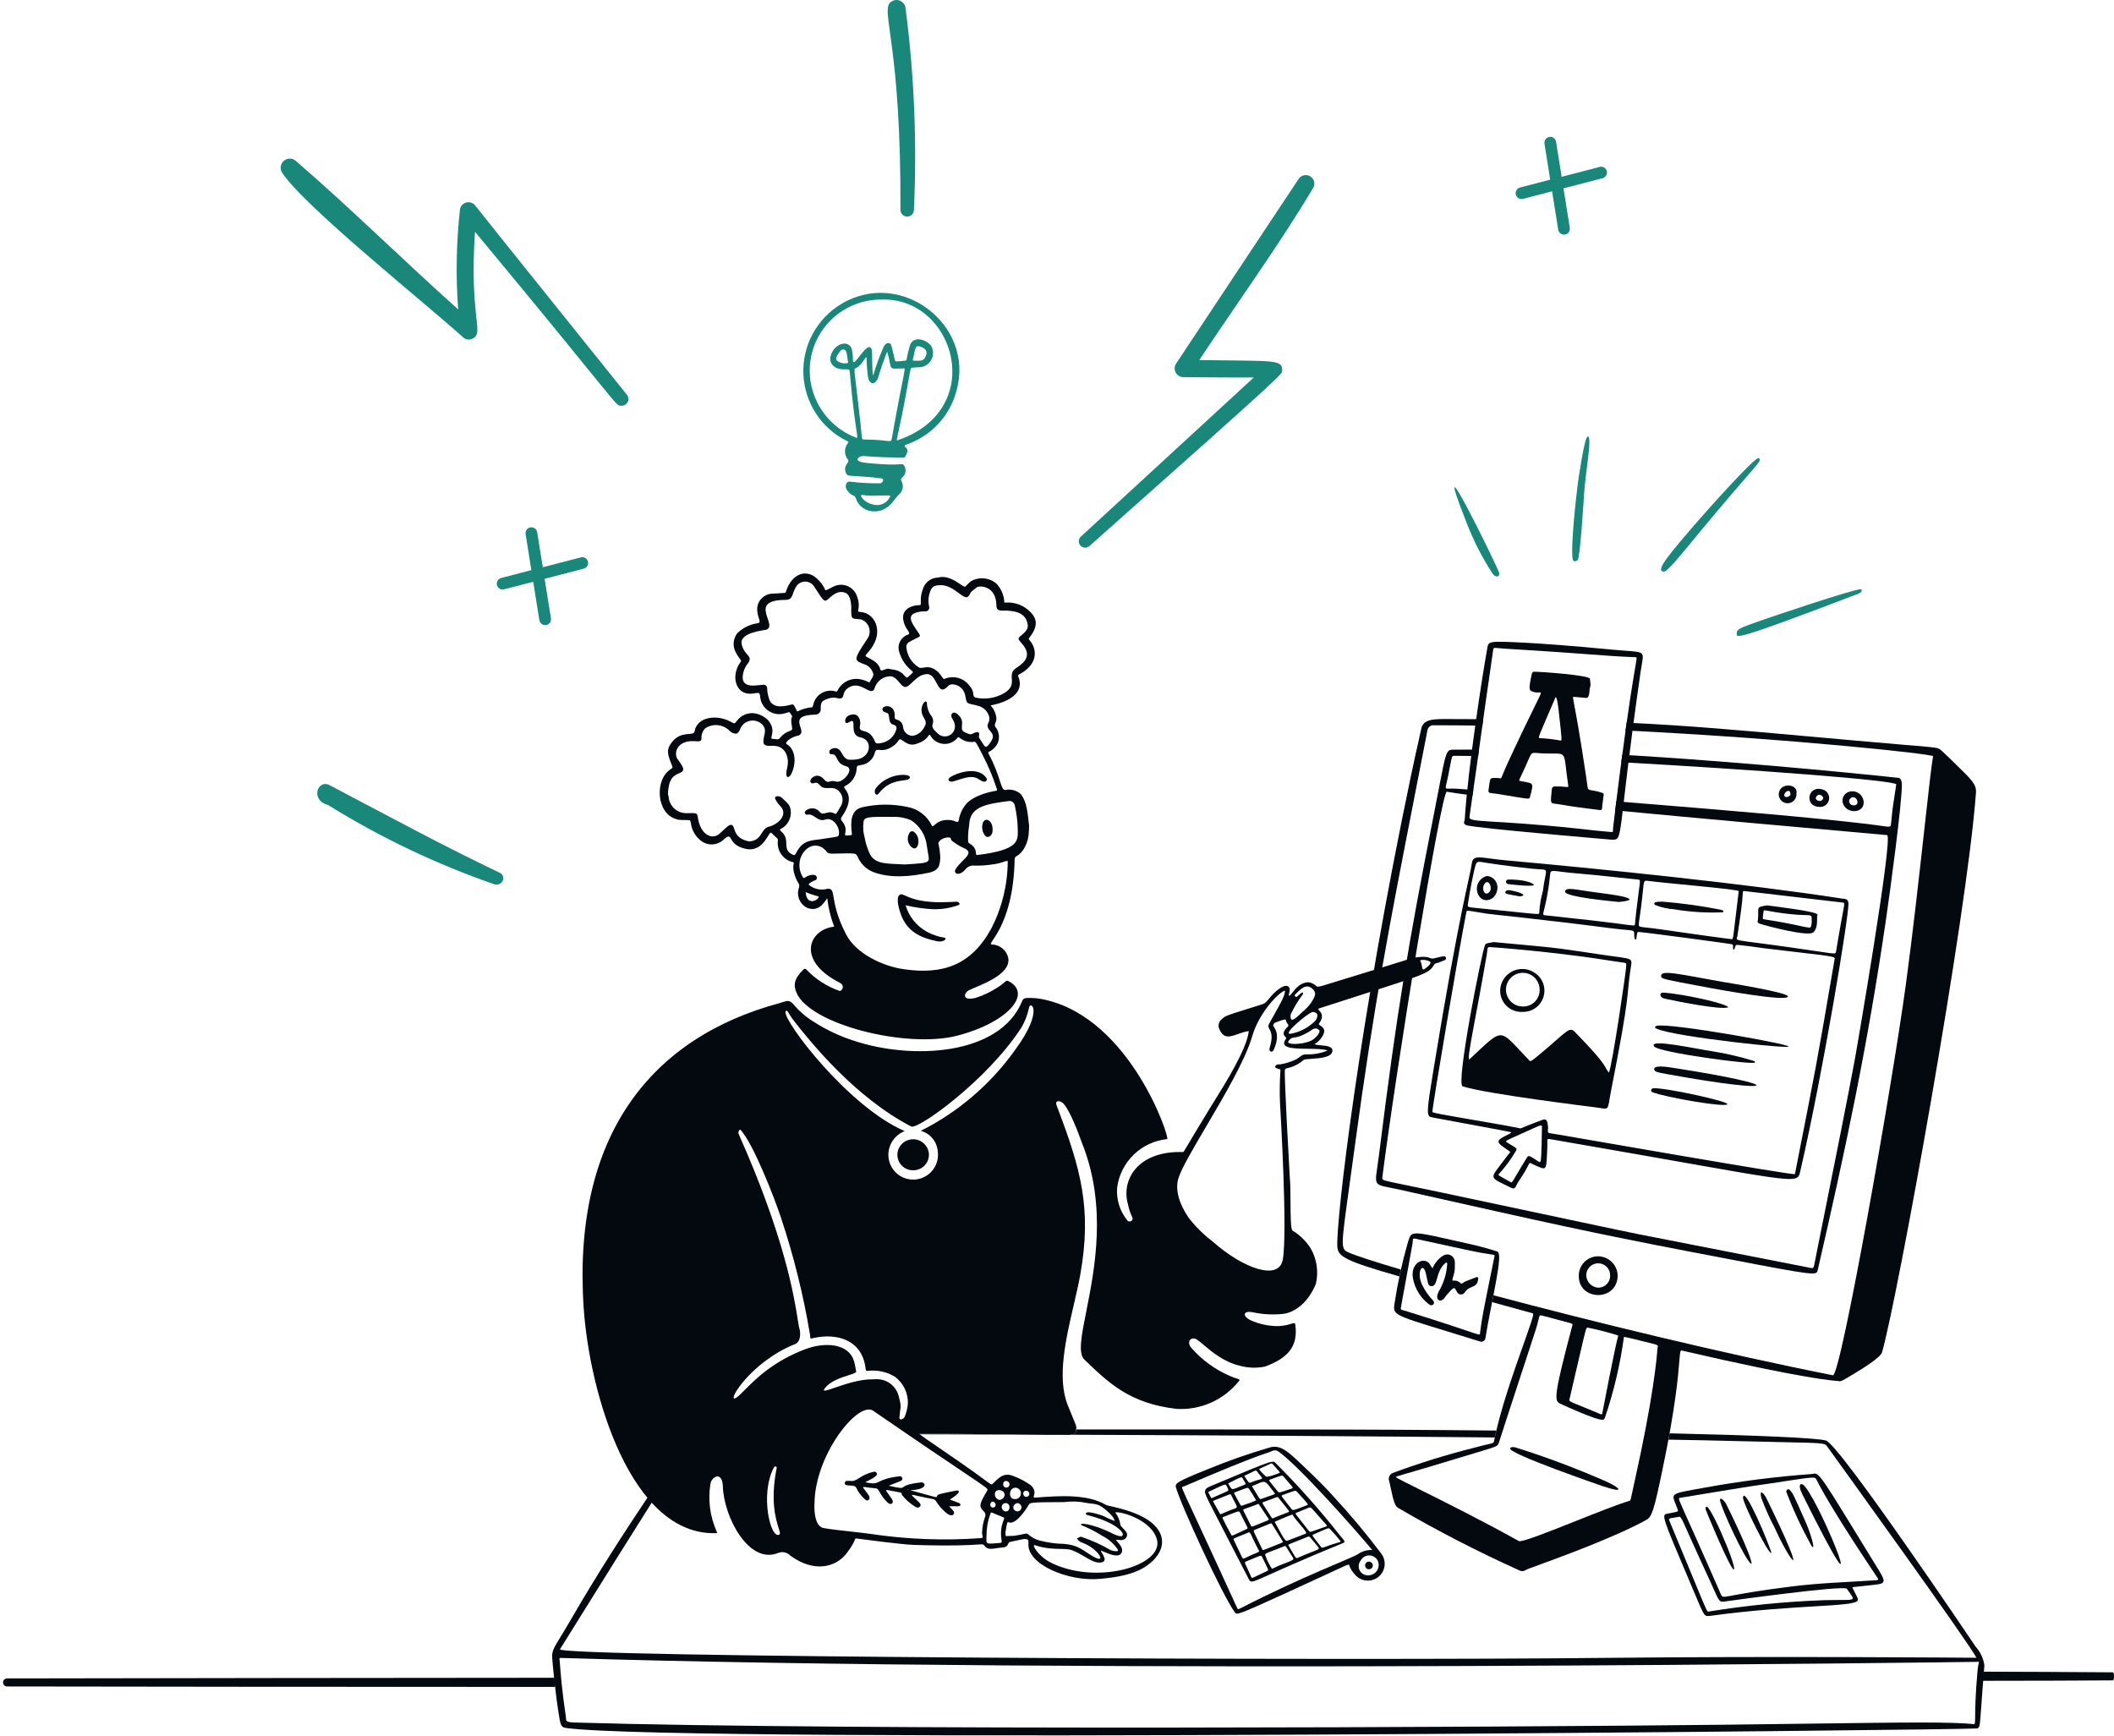 <svg xmlns="http://www.w3.org/2000/svg" fill="none" viewBox="0 0 693 569" height="569" width="693">
<path fill="#19887A" d="M190.392 182.725L177.935 185.958L176.101 174.485C176.062 174.235 175.975 173.996 175.844 173.78C175.712 173.564 175.54 173.377 175.336 173.228C174.925 172.927 174.411 172.801 173.907 172.879C173.403 172.957 172.95 173.233 172.649 173.644C172.348 174.056 172.223 174.57 172.301 175.074L174.179 186.901L164.29 189.468C163.796 189.596 163.374 189.915 163.116 190.354C162.857 190.794 162.784 191.318 162.912 191.812C163.04 192.305 163.359 192.728 163.799 192.986C164.238 193.245 164.762 193.318 165.256 193.19L174.795 190.714L176.816 203.354C176.911 203.845 177.192 204.28 177.601 204.567C178.01 204.853 178.515 204.97 179.008 204.891C179.502 204.812 179.945 204.544 180.244 204.144C180.543 203.743 180.675 203.242 180.611 202.747L178.536 189.743L191.35 186.418C191.843 186.289 192.266 185.971 192.524 185.531C192.783 185.091 192.856 184.567 192.728 184.074C192.6 183.58 192.281 183.158 191.841 182.899C191.402 182.641 190.878 182.568 190.384 182.696L190.392 182.725Z"></path>
<path fill="#19887A" d="M524.392 54.725L511.935 57.958L510.101 46.485C510.062 46.235 509.975 45.996 509.844 45.78C509.712 45.565 509.54 45.377 509.336 45.228C508.925 44.927 508.411 44.801 507.907 44.879C507.403 44.958 506.95 45.233 506.649 45.644C506.348 46.056 506.223 46.57 506.301 47.074L508.179 58.901L498.29 61.468C497.796 61.596 497.374 61.915 497.116 62.354C496.857 62.794 496.784 63.318 496.912 63.812C497.04 64.305 497.359 64.728 497.799 64.986C498.238 65.245 498.762 65.318 499.256 65.19L508.795 62.714L510.816 75.355C510.911 75.845 511.192 76.28 511.601 76.567C512.01 76.853 512.515 76.97 513.008 76.891C513.502 76.812 513.945 76.544 514.244 76.144C514.543 75.743 514.675 75.243 514.611 74.747L512.536 61.743L525.35 58.417C525.843 58.289 526.266 57.971 526.524 57.531C526.783 57.091 526.856 56.567 526.728 56.074C526.6 55.58 526.281 55.158 525.841 54.899C525.402 54.641 524.878 54.568 524.384 54.696L524.392 54.725Z"></path>
<path fill="#19887A" d="M295.178 68.777C295.178 69.367 295.411 69.932 295.825 70.349C296.239 70.766 296.801 71 297.387 71C297.973 71 298.534 70.766 298.949 70.349C299.363 69.932 299.595 69.367 299.595 68.777C300.619 46.708 299.7 24.591 296.849 2.685C296.788 2.107 296.561 1.559 296.197 1.108C295.832 0.657 295.346 0.323 294.796 0.144C294.246 -0.034 293.657 -0.047 293.1 0.105C292.542 0.257 292.041 0.569 291.656 1.002C288.97 4.487 295.417 15.483 295.178 68.777Z"></path>
<path fill="#19887A" d="M151.876 110.64C152.288 111.003 152.801 111.233 153.347 111.297C153.894 111.361 154.446 111.257 154.932 110.998C158.886 109.086 153.793 104.363 155.711 75.97C204.304 134.49 201.608 132.996 203.645 132.996C204.067 133.022 204.487 132.927 204.857 132.723C205.227 132.519 205.53 132.213 205.732 131.843C205.933 131.472 206.024 131.052 205.994 130.631C205.964 130.211 205.814 129.807 205.562 129.469C197.953 119.905 164.638 78.6 155.77 67.362C155.437 66.941 154.989 66.624 154.481 66.448C153.972 66.272 153.423 66.246 152.9 66.372C152.377 66.498 151.901 66.77 151.528 67.158C151.155 67.545 150.902 68.031 150.797 68.558C149.579 79.475 149.379 90.481 150.198 101.434C132.223 85.355 115.026 68.319 96.871 52.658C96.321 52.218 95.634 51.985 94.929 52.001C94.225 52.016 93.548 52.279 93.019 52.743C92.489 53.207 92.141 53.843 92.034 54.538C91.928 55.233 92.07 55.943 92.437 56.543C99.507 67.482 139.413 99.342 151.876 110.64Z"></path>
<path fill="#19887A" d="M163.969 286.176C144.774 277.046 127.665 267.679 107.993 257.364C104.178 255.349 101.555 262.285 107.516 263.885C124.692 274.547 143.006 283.275 162.121 289.911C164.505 290.563 166.174 287.48 163.969 286.176Z"></path>
<path fill="#040910" d="M490.518 468.961C469.304 468.739 446.609 468.61 424.015 468.615C396.626 468.618 373.063 468.605 352.788 468.588C352.783 468.618 352.778 468.647 352.772 468.677C352.726 468.924 352.668 469.233 352.612 469.653C352.556 470.066 351.533 470.271 350.879 470.333C396.368 470.51 447.246 470.809 490.017 471.225C490.17 470.486 490.338 469.73 490.518 468.961ZM546.929 471.941C555.217 472.082 562.448 472.23 568.364 472.388C575.431 472.574 580.808 472.69 584.918 472.776C596.436 473.024 597.968 473.056 598.712 473.839C598.825 473.958 598.922 474.096 599.03 474.254C599.065 474.304 599.099 474.353 599.137 474.407L599.265 474.583C601.931 478.277 645.436 538.546 647.919 543.446L647.838 543.443C645.231 543.424 580.346 542.882 527.2 543.475C439.299 544.464 181.983 543.228 183.577 540.646C197.533 518.223 207.355 502.526 213.996 492.039C213.499 491.547 213.011 491.041 212.533 490.522C205.011 501.743 195.633 516.214 187.321 530.618C185.815 533.225 184.643 535.14 183.741 536.613C181.512 540.256 180.928 541.212 181.007 543.302C181.059 544.538 182.037 555.535 183.478 563.781C183.873 566.054 184.526 566.323 185.596 566.469C223.34 571.599 647.632 567.057 648.248 566.61C648.275 566.59 648.3 566.571 648.324 566.553C648.423 566.484 648.507 566.422 648.579 566.353C649.016 565.928 649.076 565.113 649.486 559.414C649.701 556.454 650.007 552.176 650.514 545.952C650.205 543.681 649.219 541.558 647.682 539.86C647.632 539.784 602.989 473.404 598.536 472.213C595.311 471.348 575.671 470.515 547.307 469.868C547.186 470.545 547.06 471.234 546.929 471.941ZM333.882 470.273C322.563 470.236 311.715 470.206 301.57 470.187C301.484 470.115 301.425 470.061 301.395 470.024C301.68 469.873 309.694 469.974 319.854 470.105C324.277 470.162 329.107 470.224 333.882 470.273ZM647.482 562.654C647.464 564.752 647.459 565.268 647.022 565.216C640.254 564.413 623.9 564.633 594.145 565.029C585.367 565.147 575.421 565.278 564.215 565.407C495.764 566.183 276.894 567.356 188.208 564.665C185.563 564.584 185.556 564.018 185.547 563.378C185.546 563.262 185.544 563.143 185.527 563.025C184.212 554.148 183.767 548.255 183.591 545.924C183.552 545.415 183.527 545.077 183.508 544.914C183.341 543.48 183.374 543.483 183.828 543.5L183.878 543.503C356.225 548.838 648.095 544.788 648.144 544.785L648.221 544.778C648.49 544.753 648.628 544.738 648.683 544.8C648.742 544.867 648.705 545.015 648.633 545.319C648.542 545.712 648.386 546.367 648.29 547.439C647.541 555.678 647.501 560.225 647.482 562.654Z" clip-rule="evenodd" fill-rule="evenodd"></path>
<path fill="#040910" d="M530.297 418.266C530.05 426.821 517.497 426.421 517.549 418.31C517.529 417.455 517.682 416.605 518.001 415.812C518.32 415.019 518.794 414.297 519.399 413.692C520.002 413.089 520.724 412.612 521.517 412.293C522.31 411.974 523.161 411.821 524.016 411.838C525.691 411.89 527.28 412.587 528.451 413.786C529.623 414.984 530.285 416.59 530.297 418.266ZM527.826 418.169C527.841 417.648 527.752 417.127 527.564 416.64C527.376 416.153 527.092 415.706 526.729 415.33C526.366 414.955 525.931 414.656 525.451 414.448C524.969 414.243 524.453 414.137 523.931 414.132C523.408 414.129 522.891 414.231 522.407 414.431C521.925 414.631 521.488 414.927 521.119 415.298C520.751 415.671 520.462 416.114 520.269 416.598C520.074 417.085 519.98 417.604 519.99 418.125C520.042 419.163 520.474 420.144 521.203 420.88C521.932 421.619 522.908 422.064 523.944 422.128C524.46 422.131 524.972 422.027 525.449 421.829C525.926 421.629 526.356 421.335 526.719 420.967C527.08 420.599 527.364 420.161 527.554 419.679C527.744 419.2 527.838 418.686 527.826 418.169Z"></path>
<path fill="#040910" d="M590.137 384.041C589.059 388.717 589.687 387.488 509.239 373.618C506.625 373.166 507.376 372.985 507.225 376.247C506.867 383.957 507.225 383.72 503.197 382.002C501.851 381.429 501.539 380.895 501.188 381.617C499.283 385.526 497.885 386.806 496.987 388.805C496.696 389.455 496.308 389.848 495.319 389.357C487.659 385.544 488.299 386.814 493.523 379.657C495.09 377.51 495.379 377.802 494.684 377.31C491.66 375.17 489.989 374.386 492.369 372.975C494.257 371.858 495.055 371.74 495.421 371.206C495.154 371.048 495.421 371.117 469.281 366.264C467.529 365.938 467.69 364.287 469.852 351.069C478.526 298.039 481.916 287.344 482.479 283.066C482.907 279.876 485.465 281.297 493.834 282.051C525.2 284.87 572.73 289.743 603.851 294.567C604.593 294.683 605.927 294.488 605.957 296.205C606.036 300.438 597.851 350.535 590.137 384.041ZM507.517 369.926C507.361 369.946 507.49 369.926 507.435 370.811C507.384 371.648 507.51 371.305 512.976 372.293C513.033 372.293 588.293 385.44 588.399 384.896C595.699 347.723 594.992 351.877 601.398 314.538C601.598 313.372 601.87 313.691 578.204 310.847C578.154 310.847 569.498 309.574 569.152 309.789C568.806 310.004 568.779 310.651 568.591 311.096C568.467 311.393 568.21 311.321 568.141 311.071C568 310.577 568.364 309.868 567.84 309.564C567.573 309.411 537.101 305.341 536.931 305.497C536.488 305.902 536.506 307.515 536.437 307.721C536.306 308.111 535.779 308.18 535.74 306.979C535.651 304.34 536.311 305.363 528.2 304.308C505.851 301.407 489.211 299.796 487.357 299.509C480.685 298.486 480.858 298.157 480.661 299.18C478.034 312.658 469.333 364.003 469.555 364.546C469.778 365.09 488.64 367.91 498.468 369.916C498.468 369.916 501.3 368.715 505.713 367.082C507.356 366.494 507.27 368.147 507.517 369.926ZM537.277 302.292C537.146 304.197 536.815 303.663 542.236 304.362C546.719 304.941 558.264 306.715 567.563 307.874C568.322 307.968 568.013 307.941 569.98 292.138C570.054 291.527 547.245 289.667 540.326 288.782C538.105 288.498 539.377 288.567 537.277 302.292ZM572.023 292.128C571.062 292.039 571.455 291.975 571.087 295.615C570.803 298.414 569.653 306.401 569.532 306.91C569.122 308.655 567.479 307.832 586.771 310.543C601.813 312.658 601.697 313.068 601.884 311.936C604.514 295.938 605.013 296.19 604.217 295.896C604.168 295.876 572.073 292.133 572.023 292.128ZM509.795 285.53C507.376 285.53 508.795 285.216 507.099 294.068C506.005 299.798 505.286 299.917 506.62 300.058C532.794 302.82 532.307 303.156 535.233 303.369C536.261 303.443 535.816 303.525 536.325 299.272C537.63 288.399 537.993 288.446 537.067 288.347C511.145 285.56 519.485 286.753 509.795 285.53ZM485.388 282.55C483.752 282.5 483.905 282.266 482.455 289.118C482.134 290.635 481.377 295.019 481.172 296.556C481.026 297.624 481.031 297.325 491.025 298.36C503.571 299.66 504.616 299.857 504.574 299.348C504.702 296.909 505.103 294.492 505.767 292.143C506.815 283.686 508.513 285.451 502.251 284.779C494.566 283.961 488.114 283.022 485.388 282.55ZM505.461 370.05C505.461 368.347 506.158 368.337 498.018 371.984C493.735 373.902 493.209 374.008 494.064 374.54C497.343 376.556 497.524 376.388 496.869 377.404C495.322 380.045 493.498 382.514 491.432 384.773C490.938 385.353 491.262 385.267 495.226 387.523C495.796 387.849 495.495 387.691 500.43 379.657C501.132 378.516 501.198 378.773 504.337 380.764C504.831 381.081 504.89 381.066 505.078 380.5C505.318 379.875 505.473 370.41 505.461 370.05Z"></path>
<path fill="#040910" d="M610.94 263.134C610.916 266.549 605.8 266.856 604.323 263.816C604.12 263.419 604.006 262.982 603.991 262.536C603.979 262.09 604.063 261.647 604.243 261.238C604.421 260.829 604.688 260.465 605.027 260.173C605.363 259.88 605.761 259.666 606.191 259.546C606.747 259.384 607.332 259.353 607.901 259.457C608.469 259.561 609.005 259.797 609.467 260.146C609.93 260.494 610.303 260.946 610.56 261.465C610.814 261.984 610.945 262.556 610.94 263.134ZM608.916 262.904C608.897 262.178 608.175 261.315 607.604 261.345C607.251 261.325 606.902 261.442 606.633 261.673C606.366 261.903 606.196 262.228 606.161 262.581C606.178 264.325 608.961 264.55 608.916 262.904Z"></path>
<path fill="#040910" d="M596.444 264.519C591.134 264.418 592.621 256.597 598.189 259.083C598.76 259.421 599.2 259.943 599.434 260.563C599.669 261.183 599.686 261.865 599.484 262.497C599.281 263.128 598.871 263.672 598.317 264.04C597.766 264.407 597.104 264.576 596.444 264.519ZM595.928 260.652C594.178 261.888 596.274 263.089 597.23 262.355C598.493 261.384 596.669 260.133 595.928 260.652Z"></path>
<path fill="#040910" d="M588.895 260.153C588.93 260.541 588.886 260.933 588.767 261.304C588.648 261.675 588.456 262.018 588.199 262.313C587.944 262.608 587.633 262.849 587.284 263.021C586.933 263.193 586.553 263.293 586.162 263.314C585.774 263.336 585.384 263.279 585.018 263.147C584.65 263.015 584.314 262.811 584.027 262.546C583.741 262.281 583.511 261.962 583.35 261.606C583.192 261.251 583.103 260.866 583.096 260.477C583.145 256.296 589.617 256.832 588.895 260.153ZM586.943 260.558C586.881 260.081 586.943 259.402 586.392 259.281C585.74 259.14 584.793 260.104 584.909 260.763C585.055 261.475 586.251 261.524 586.943 260.558Z"></path>
<path fill="#040910" d="M489.674 308.83C511.475 310.898 505.984 310.117 526.143 313.112C535.951 314.57 535.101 313.693 534.454 318.082C533.146 326.938 534.609 324.742 528.207 357.15C526.754 364.5 527.982 363.684 523.067 363.012C522.409 362.923 487.097 358.621 479.464 356.115C477.168 355.359 485.78 311.867 486.852 309.682C487.114 309.151 488.387 309.065 489.674 308.83ZM533.05 317.145C533.151 315.247 533.692 315.87 528.953 315.097C514.791 312.786 498.044 311.143 488.426 310.468C487.413 310.397 487.685 311.195 487.413 312.747C483.897 333.477 480.482 348.38 481.759 347.202C493.344 336.516 490.962 336.902 501.296 347.587C501.765 348.081 501.696 348.188 505.714 344.812C513.647 338.14 514.455 336.432 516.254 338.276C527.557 349.861 525.481 349.26 527.411 351.635C528.553 349.371 533.206 317.165 533.05 317.145Z"></path>
<path fill="#040910" d="M560.676 323.885C544.314 320.833 544.576 320.907 544.542 319.901C544.468 317.813 550.828 319.427 564.558 321.851C565.86 322.081 585.891 325.281 586.089 326.608C586.403 328.634 562.645 324.25 560.676 323.885Z"></path>
<path fill="#040910" d="M543.021 336.311C546.458 335.024 591.423 343.065 585.848 343.178C579.806 343.304 537.548 338.36 543.021 336.311Z"></path>
<path fill="#040910" d="M542.257 343.065C540.139 340.292 556.095 343.88 561.504 344.656C565.992 345.385 570.425 346.416 574.774 347.743C575.269 347.884 575.306 348.019 575.298 348.284C575.276 349.275 543.764 345.027 542.257 343.065Z"></path>
<path fill="#040910" d="M546.962 352.201C543.154 351.509 542.202 351.336 542.267 350.414C542.358 349.107 546.45 349.737 548.444 350.048C586.861 355.991 583.389 358.818 546.962 352.201Z"></path>
<path fill="#040910" d="M541.691 358.052C540.829 357.723 541.405 356.802 541.906 356.755C545.438 356.418 566.309 360.955 566.257 361.944C566.193 363.229 546.149 359.769 541.691 358.052Z"></path>
<path fill="#040910" d="M545.742 327.381C543.723 326.929 544.099 325.315 545.161 325.387C551.833 325.827 565.741 328.903 566.551 330.181C564.589 331.283 548.69 328.041 545.742 327.381Z"></path>
<path fill="#040910" d="M544.615 295.545C551.181 296.057 557.712 296.957 564.174 298.239C565.511 298.624 564.885 299.084 564.638 299.069C559.338 299.297 554.025 298.966 548.793 298.081C546.649 297.932 544.541 297.454 542.542 296.662C542.457 296.618 542.388 296.549 542.344 296.465C542.302 296.381 542.285 296.285 542.297 296.191C542.307 296.096 542.349 296.008 542.411 295.937C542.475 295.867 542.559 295.817 542.65 295.795C543.688 295.441 544.595 295.726 544.615 295.545Z"></path>
<path fill="#040910" d="M579.264 296.793C582.85 297.287 596.513 298.866 595.821 299.963C595.359 300.705 596.258 303.816 594.474 305.622C592.89 307.226 578.862 303.47 576.865 302.803C575.864 302.469 576.245 301.881 576.279 301.481C576.655 297.262 575.397 297.458 579.264 296.793ZM593.901 301.355C593.832 298.95 593.901 300.915 581.928 299.002C579.039 298.54 578.221 298.204 578.152 298.626C577.737 301.305 577.782 301.28 578.377 301.374C590.187 303.235 590.214 303.786 593.192 304.093C593.93 304.169 593.93 302.101 593.901 301.355Z"></path>
<path fill="#040910" d="M530.625 295.681C528.836 295.473 513.045 294.082 513.063 292.312C513.077 290.625 517.016 291.737 521.514 292.312C526.513 292.952 529.456 293.395 531.223 293.743C534.692 294.428 535.782 295.236 530.625 295.681Z"></path>
<path fill="#040910" d="M487.52 287.153C488.493 287.258 489.39 287.736 490.018 288.487C490.646 289.238 490.959 290.204 490.89 291.181C490.574 295.049 486.714 296.185 485.024 293.981C484.584 293.406 484.295 292.728 484.184 292.012C484.075 291.295 484.149 290.562 484.396 289.882C484.646 289.201 485.063 288.594 485.609 288.117C486.153 287.64 486.81 287.309 487.52 287.153ZM486.964 289.392C485.362 290.897 486.543 293.882 488.036 292.629C489.529 291.376 488.132 288.297 486.964 289.392Z"></path>
<path fill="#040910" d="M494.262 289.795C494.094 289.757 493.945 289.662 493.842 289.527C493.738 289.391 493.681 289.224 493.686 289.053C493.691 288.881 493.755 288.717 493.866 288.588C493.98 288.458 494.133 288.371 494.301 288.342C496.476 288.256 501.65 288.589 502.918 290.151C501.826 290.791 494.311 289.805 494.262 289.795Z"></path>
<path fill="#040910" d="M498.157 293.848C494.554 293.18 493.334 293.092 493.462 292.503C493.606 291.824 494.255 291.762 494.945 291.853C497.881 292.288 501.202 293.596 498.157 293.848Z"></path>
<path fill="#040910" d="M499.129 331.713C497.965 331.786 496.801 331.564 495.746 331.066C494.688 330.569 493.777 329.813 493.092 328.868C492.408 327.923 491.973 326.821 491.829 325.663C491.684 324.505 491.834 323.33 492.267 322.246C492.66 321.247 493.268 320.347 494.048 319.612C494.832 318.877 495.766 318.324 496.789 317.995C497.81 317.666 498.892 317.567 499.957 317.707C501.02 317.847 502.04 318.222 502.942 318.804C504.254 319.602 505.265 320.812 505.818 322.244C506.37 323.677 506.434 325.252 505.999 326.724C505.564 328.197 504.655 329.485 503.412 330.387C502.171 331.289 500.664 331.755 499.129 331.713ZM499.183 329.951C499.91 329.973 500.632 329.848 501.309 329.584C501.986 329.319 502.601 328.919 503.118 328.41C503.634 327.9 504.044 327.291 504.318 326.619C504.595 325.947 504.731 325.226 504.719 324.5C504.734 323.404 504.422 322.329 503.824 321.411C503.226 320.492 502.369 319.772 501.361 319.343C500.352 318.913 499.24 318.793 498.163 318.997C497.088 319.201 496.095 319.721 495.316 320.49C494.535 321.26 494.002 322.244 493.782 323.317C493.562 324.39 493.665 325.505 494.081 326.519C494.496 327.533 495.202 328.401 496.112 329.012C497.021 329.623 498.094 329.95 499.188 329.951H499.183Z"></path>
<path fill="#040910" d="M496.813 474.497C507.031 477.702 517.063 481.475 526.859 485.799C531.431 487.952 532.476 489.543 525.722 487.302C524.652 486.946 494.71 476.632 495.036 474.823C495.135 474.227 496.333 474.361 496.813 474.497Z"></path>
<path fill="#040910" d="M529.484 265.645C557.343 268.316 588.433 271.072 605.548 272.589C613.561 273.299 618.511 273.738 618.632 273.769C620.681 274.298 608.538 344.567 608.164 346.616C605.982 358.551 601.344 381.654 597.828 399.164C597.025 403.165 596.278 406.872 595.636 410.089C594.776 414.394 594.692 415.501 594.23 415.691C594.059 415.76 593.837 415.704 593.501 415.637C554.067 407.865 545.64 406.308 537.241 404.613C528.251 402.797 519.295 400.822 472.416 390.898C455.355 387.288 453.361 387.145 453.148 386.453C453.119 386.356 453.126 386.248 453.128 386.119C457.522 351.415 472.49 259.194 474.296 259.536C476.1 259.873 478.991 260.284 482.73 260.752C482.819 260.139 482.903 259.549 482.985 258.98C481.312 258.848 479.616 258.714 477.901 258.579C475.388 258.381 474.323 258.724 474.027 258.389C473.747 258.072 474.153 257.15 474.669 254.593C475.769 249.133 475.823 248.041 476.285 247.826C476.421 247.764 476.589 247.775 476.829 247.775C479.053 247.773 481.65 247.805 484.559 247.868C484.665 247.101 484.764 246.393 484.858 245.721C481.934 245.705 479.088 245.715 476.337 245.752C474.121 245.78 473.98 246.509 471.682 258.473C471.244 260.75 470.73 263.433 470.108 266.596C461.501 310.292 457.903 331.744 452.083 378.417C451.334 384.407 450.615 386.715 451.463 387.861C452.241 388.912 454.337 388.986 458.931 390.019L461.721 390.644C507.305 400.882 522.011 404.186 553.97 410.317C590.565 417.34 594.84 418.259 595.666 416.971C595.777 416.793 595.826 416.576 595.883 416.326C605.014 376.67 612.227 342.818 618.229 301.597C619.608 292.142 623.582 262.896 623.461 256.916C623.441 256.276 623.095 255.073 622.453 255.008C622.393 254.998 577.429 250.105 531.799 247.423C531.693 248.221 531.584 249.039 531.475 249.878C573.838 252.21 621.825 255.819 621.617 257.151C620.448 264.694 620.406 265.114 620.162 267.535C620.103 268.133 620.028 268.852 619.925 269.83C619.87 270.327 619.85 270.642 619.682 270.818C619.24 271.285 617.77 270.777 611.948 270.097C594.178 268.018 570.223 265.937 529.847 262.698C529.728 263.661 529.607 264.643 529.484 265.645Z" clip-rule="evenodd" fill-rule="evenodd"></path>
<path fill="#040910" d="M532.879 239.461C587.248 242.16 633.834 247.186 633.693 247.921C633.194 250.527 632.169 259.766 630.832 271.811C629.156 286.901 626.994 306.399 624.763 322.774C620.122 356.792 603.387 451.33 600.847 450.836C564.907 443.726 521.932 433.234 489.567 424.612C489.436 425.282 489.303 425.966 489.167 426.658L489.164 426.67L489.127 426.853C493.254 427.99 497.712 429.221 502.533 430.557C502.976 430.681 501.515 434.798 499.405 440.748C496.276 449.568 491.72 462.413 489.814 472.245C489.664 473.034 489.587 473.051 487.692 473.483C486.708 473.706 485.235 474.042 483.006 474.655C473.994 476.926 465.113 479.688 456.402 482.931C455.935 483.165 455.574 483.571 455.392 484.06C455.209 484.549 455.216 485.09 455.414 485.575C455.621 486.469 455.802 487.314 455.972 488.103C456.682 491.387 457.176 493.678 458.317 494.313C471.212 501.84 484.492 508.685 498.103 514.823C499.126 515.268 499.667 514.971 500.275 514.635C500.5 514.514 500.734 514.386 501.004 514.287C512.037 510.271 529.36 503.928 539.652 498.276C541.55 497.233 542.17 495.271 545.066 481.374C549.302 461.061 550.142 450.774 550.525 446.089C550.74 443.484 550.812 442.612 551.244 442.713C592.542 452.281 601.626 452.662 602.394 452.694C602.431 452.694 602.448 452.696 602.451 452.696C603.331 453.03 603.795 452.748 607.648 450.413L608.055 450.166L608.214 450.069C610.104 448.925 616.457 445.078 616.969 443.294C622.015 425.67 644.794 300.319 647.754 259.835C647.892 257.907 647.208 256.553 643.921 253.299C636.019 245.466 635.87 245.432 635.09 245.252C635.057 245.244 635.023 245.237 634.988 245.228C633.431 244.845 624.669 244.2 624.609 244.2C612.728 243.192 602.431 242.265 593.09 241.425C570.467 239.389 553.468 237.86 533.24 236.9C533.123 237.722 533.002 238.575 532.879 239.461ZM485.937 237.882C486.029 237.221 486.127 236.519 486.234 235.76C483.184 235.741 480.031 235.729 476.762 235.724C476.191 235.724 475.638 235.72 475.101 235.717C470.05 235.681 466.541 235.657 465.901 238.936C465.676 240.085 465.39 241.353 464.982 243.14C464.419 245.624 463.625 249.112 462.459 254.675C445.443 335.884 437.96 400.249 438.393 408.579C438.566 411.908 440.753 413.297 458.75 418.434C458.908 417.68 459.074 416.929 459.242 416.178C450.583 413.628 444.501 411.651 442.033 410.556C439.48 409.424 439.562 408.839 442.324 388.884C442.814 385.348 443.389 381.204 444.047 376.341C450.479 328.836 455.443 303.421 463.593 261.701C464.94 254.804 466.376 247.461 467.918 239.5C467.977 238.981 468.237 238.507 468.644 238.18C469.052 237.853 469.571 237.7 470.09 237.755C475.321 237.755 480.614 237.799 485.937 237.882ZM525.144 465.405C523.007 465.405 513.209 460.987 511.625 460.216L511.573 460.191C509.635 459.252 508.929 458.911 515.428 434.556C515.593 433.931 515.561 433.923 513.379 433.357L513.377 433.355C513.132 433.293 512.865 433.224 512.566 433.145C510.602 432.628 509.139 432.228 508.046 431.931C505.509 431.237 504.96 431.086 504.757 431.286C504.7 431.346 504.671 431.432 504.631 431.546C504.592 431.657 504.49 432.053 504.357 432.581C504.112 433.533 503.761 434.914 503.46 435.838C495.421 460.372 491.413 472.656 491.435 472.693L491.423 472.727C491.292 473.098 491.196 473.367 491.035 473.59C490.615 474.175 489.745 474.442 486.59 475.406L486.533 475.423C470.745 480.249 463.808 482.258 460.623 483.18C457.964 483.951 457.92 483.963 457.522 484.225C458.184 484.692 461.29 486.239 465.869 488.52V488.523C473.797 492.472 486.145 498.622 497.888 505.186C498.797 505.692 507.565 502.203 516.545 498.63C523.39 495.904 530.361 493.129 534.067 492.039C534.087 492.034 534.107 492.027 534.124 492.022C534.198 492.002 534.258 491.985 534.31 491.955C534.515 491.832 534.589 491.488 534.954 489.753C535.123 488.965 535.35 487.888 535.679 486.415C542.128 457.552 543.089 445.201 543.309 442.384C543.341 441.972 543.359 441.764 543.374 441.739C543.781 441.047 543.07 440.813 542.212 440.598C534.114 438.574 533.951 438.544 533.089 438.384C532.906 438.349 532.688 438.309 532.357 438.243C531.134 447.235 529.053 456.089 526.142 464.684C525.95 465.235 525.621 465.534 525.144 465.405ZM530.492 437.81C527.212 436.762 523.879 435.9 520.503 435.225C519.972 435.092 519.972 435.092 517.548 445.584L517.545 445.587C516.797 448.831 515.816 453.079 514.513 458.639L514.503 458.681C514.469 458.827 514.442 458.943 514.461 459.047C514.531 459.415 515.171 459.675 518.045 460.839C519.226 461.318 520.788 461.951 522.843 462.808C523.231 462.969 523.56 463.117 523.837 463.241C524.88 463.708 525.201 463.851 525.268 463.233C525.273 463.184 529.491 441.126 530.492 437.81Z" clip-rule="evenodd" fill-rule="evenodd"></path>
<path fill="#040910" d="M278.79 485.463C280.804 485.807 281.652 483.822 285.684 482.646C287.021 482.258 287.123 482.486 287.427 482.967C288.074 483.993 283.881 485.703 283.656 485.864C284.164 486.027 284.687 486.138 285.217 486.195C288.605 486.689 287.355 484.821 294.855 483.958C295.052 483.916 295.258 483.948 295.431 484.052C295.603 484.156 295.73 484.322 295.785 484.517C295.839 484.71 295.818 484.917 295.724 485.098C295.631 485.275 295.473 485.411 295.282 485.478C290.834 487.346 290.918 486.948 292.161 487.225C298.549 488.649 293.118 486.894 301.984 485.953C303.252 485.819 304.505 488.038 299.165 488.468C298.043 488.557 298.381 488.545 299.068 488.715C307.082 490.87 307.028 491.05 307.159 490.519C307.327 489.842 307.9 489.765 311.829 488.962C314.147 488.485 314.142 488.55 314.283 488.807C314.668 489.509 312.425 490.885 311.392 491.592C312.19 491.839 313.151 492.266 314.382 492.718C314.955 492.929 315.098 493.653 314.288 493.761C313.225 493.902 314.224 493.685 311.132 493.811C312.368 495.108 313.109 495.634 312.615 496.396C312.121 497.157 310.947 496.596 310.23 495.99C306.746 493.037 307.173 491.663 305.851 491.426C297.674 489.968 297.6 488.854 301.253 492.459C301.68 492.879 301.964 493.294 301.653 493.756C301.342 494.218 300.852 494.458 299.911 493.865C298.257 492.825 296.794 491.508 295.586 489.973C295.688 489.172 295.631 489.4 291.489 488.577C289.782 488.236 290.392 488.466 292.357 491.372C293.254 492.699 292.109 493.675 290.908 492.504C288.094 489.758 288.329 488.033 287.13 487.92C282.862 487.512 283.809 487.344 282.853 487.559C283.841 488.886 284.32 489.501 284.773 490.158C285.479 491.189 284.686 492.318 283.799 491.723C282.452 490.611 281.372 489.212 280.638 487.628C279.897 486.392 276.544 487.628 276.966 486.012C277.154 485.337 277.288 485.463 278.79 485.463ZM297.425 488.322C297.531 488.414 297.445 488.424 297.741 488.337C297.635 488.248 297.726 488.243 297.425 488.322Z"></path>
<path fill="#040910" d="M560.228 529.756C558.404 529.756 558.839 530.087 553.555 517.672C544.921 497.374 544.659 496.593 546.453 496.237C550.219 495.496 550.269 495.652 549.945 494.755C547.968 489.271 546.399 489.931 558.695 487.697C570.396 485.56 582.203 484.055 594.067 483.192C596.501 482.651 595.891 482.169 615.89 514.726C618.855 519.555 617.689 519.13 612.183 519.777C607.112 520.373 607.073 520.128 607.359 520.684C608.968 523.827 609.072 523.939 609.037 524.5C608.896 526.941 588.982 525.804 560.228 529.756ZM615.161 518.018C615.546 517.993 615.801 517.86 615.655 517.524C615.568 517.318 600.828 495.718 595.411 484.966C594.905 483.963 594.453 484.163 579.616 486.41C575.314 487.059 579.544 486.244 550.842 491.003C549.663 491.199 549.804 489.844 564.073 522.503C564.997 524.621 564.117 522.923 587.43 520.061C597.03 518.89 603.729 518.764 615.161 518.018ZM560.069 528.3C572.583 526.279 585.211 525.031 597.878 524.569C609.104 524.282 608.526 525.394 605.427 520.832C604.555 519.547 566.534 524.841 565.061 525.048C563.309 525.295 563.218 523.973 560.578 518.287C550.716 497.035 551.369 497.05 550.269 497.258C546.93 497.883 546.844 497.547 547.363 498.795C559.696 528.451 559.405 528.352 560.069 528.3Z"></path>
<path fill="#040910" d="M591.734 487.347C597.805 494.839 615.254 539.018 590.76 489.717C589.176 486.524 590.389 485.689 591.734 487.347Z"></path>
<path fill="#040910" d="M565.907 493.136C566.952 495.209 574.383 510.395 574.185 512.703C572.312 512.127 564.019 493.954 563.856 491.814C563.757 490.492 565.292 491.92 565.907 493.136Z"></path>
<path fill="#040910" d="M579.224 491.48C593.557 520.83 586.885 512.221 581.742 500.799C580.102 497.673 578.656 494.451 577.418 491.144C576.627 488.248 577.991 488.965 579.224 491.48Z"></path>
<path fill="#040910" d="M585.564 489.044C585.609 488.083 586.407 488.031 586.817 488.527C587.729 489.63 587.677 489.363 591.888 498.881C594.181 504.071 595.657 510.496 593.04 505.284C590.183 500.045 587.687 494.621 585.564 489.044Z"></path>
<path fill="#040910" d="M568.386 514.486C567.37 514.894 559.124 494.965 559.119 494.764C558.944 488.928 569.639 513.982 568.386 514.486Z"></path>
<path fill="#040910" d="M580.676 509.038C580.13 510.424 571.226 492.57 571.377 490.922C571.767 486.654 579.989 506.206 580.676 509.038Z"></path>
<path fill="#040910" d="M486.927 438.769C486.887 438.945 486.813 439.113 486.707 439.261C486.603 439.407 486.47 439.533 486.316 439.629C486.161 439.723 485.99 439.787 485.812 439.817C485.632 439.847 485.449 439.839 485.274 439.797C456.957 430.963 456.428 431.712 457.16 427.239C458.155 420.658 459.566 414.147 461.388 407.747C462.87 403.202 461.363 403.237 480.714 407.566C484.149 408.288 487.542 409.195 490.878 410.285C492.929 410.954 488.988 425.996 486.927 438.769ZM489.932 411.688C489.986 411.093 489.684 411.668 480.124 409.6C464.148 406.14 464.205 406.108 464.153 406.098C462.801 405.832 463.298 406.274 463.046 407.675C459.196 429.174 459.065 428.9 459.265 429.201C459.465 429.503 460.14 429.547 460.607 429.695C487.295 437.976 484.992 438.292 485.204 436.748C486.047 430.659 485.753 432.367 489.941 411.688H489.932Z"></path>
<path fill="#040910" d="M476.908 414.955C477.136 417.589 475.557 419.898 476.328 419.814C478.613 419.594 478.712 421.247 479.478 420.646C480.244 420.046 480.239 420.135 483.887 418.706C484.349 418.526 484.628 418.706 484.579 419.248C484.223 422.505 481.91 421.173 480.234 423.567C480.103 423.822 479.901 424.029 479.651 424.17C479.404 424.311 479.12 424.373 478.833 424.353C478.549 424.333 478.277 424.232 478.05 424.059C477.823 423.886 477.65 423.651 477.556 423.382C476.686 421.823 476.767 421.652 474.21 424.543C473.869 424.929 473.533 425.816 472.616 426.236C471.699 426.656 470.444 425.88 471.558 423.518C473.258 420.706 474.242 417.52 474.425 414.241C474.402 413.821 474.099 413.831 473.864 414.021C470.486 416.754 471.534 421.709 469.255 421.625C467.903 421.575 468.178 420.389 467.377 417.271C466.431 413.589 464.276 416.851 466.114 421.034C467.063 423.026 468.333 424.847 469.87 426.429C470.523 427.326 469.636 428.144 468.773 427.817C465.867 425.747 463.871 422.636 463.203 419.129C462.489 415.593 464.617 413.176 466.749 413.3C468.84 413.421 468.88 415.276 469.636 415.724C470.33 414.019 471.546 412.576 473.113 411.607C473.478 411.377 473.898 411.246 474.331 411.229C474.761 411.211 475.191 411.308 475.574 411.508C475.957 411.708 476.281 412.005 476.513 412.368C476.745 412.734 476.879 413.151 476.898 413.584C476.943 414.038 476.948 414.498 476.908 414.955Z"></path>
<path fill="#040910" d="M480.885 270.562C479.348 270.128 480.117 269.31 480.174 268.42C481.224 251.782 486.003 221.024 487.439 213.166C487.997 210.094 487.068 210.045 500.588 210.729C504.455 210.927 515.837 211.718 528.017 212.914C540.454 214.127 538.922 212.469 537.795 220.339C529.888 275.487 532.389 275.324 528.368 275.268C528.259 275.258 484.377 271.551 480.885 270.562ZM528.084 272.747C529.03 272.828 528.625 272.712 528.825 271.084C535.658 214.142 537.427 215.498 536.08 215.444C524.348 214.967 523.245 214.456 493.56 212.664C489.811 212.439 489.631 212.031 489.487 213.035C484.234 249.298 486.418 235.248 481.711 267.827C481.431 269.767 489.02 268.628 516.969 271.6C525.4 272.492 522.168 272.233 528.084 272.742V272.747Z"></path>
<path fill="#040910" d="M513.594 257.984C514.155 258.024 514.152 257.915 514.088 257.512C512.262 245.275 514.335 247.265 506.045 246.993C501.305 246.84 502.585 245.671 499.978 251.478C497.976 255.926 497.677 255.886 498.33 256.02C502.625 256.905 502.993 256.104 501.505 261.417C501.31 262.116 500.925 261.911 490.921 260.263C488.616 259.887 487.763 260.223 487.956 258.975C488.643 254.727 488.028 254.945 491.169 255.059C491.485 255.059 491.885 255.224 492.085 255.078C492.36 254.883 491.71 254.898 502.785 232.201C506.403 224.787 505.36 227.753 502.63 226.796C501.327 226.344 500.932 226.319 502.17 220.843C502.177 220.751 502.205 220.661 502.247 220.579C502.291 220.497 502.348 220.425 502.42 220.366C502.491 220.307 502.573 220.262 502.662 220.235C502.751 220.208 502.845 220.199 502.936 220.208C505.264 220.179 521.242 221.385 521.21 222.516C521.185 223.379 521.586 224.202 521.289 225.106C520.928 226.213 521.212 227.347 520.664 228.358C520.271 229.085 520.152 228.719 516.186 228.464C514.951 228.383 515.84 226.821 520.029 255.088C520.849 260.633 519.764 258.026 525.277 259.927C525.964 260.174 525.722 260.241 525.233 264.222C525.188 264.582 525.347 265.655 524.541 265.558C513.52 264.254 512.613 263.841 510.194 263.53C508.17 263.27 508.232 263.609 508.711 258.686C508.723 258.462 508.815 258.249 508.97 258.086C509.126 257.923 509.334 257.822 509.559 257.799C510.905 257.766 512.255 257.828 513.594 257.984ZM511.353 242.73C512.074 242.76 512.148 243.701 510.987 233.278C510.873 232.245 510.357 227.567 509.845 228.763C504.021 242.392 504.006 241.902 504.891 241.984C507.06 242.083 509.218 242.332 511.353 242.73Z"></path>
<path fill="#040910" d="M385.436 487.396C385.367 486.269 385.505 485.797 395.876 481.646C402.447 478.945 409.153 476.59 415.969 474.588C419.229 473.491 421.653 475.428 424.47 477.998C427.287 480.568 433.727 486.684 436.887 490.292C442.497 496.334 447.792 502.658 452.757 509.238C453.656 510.395 454.059 511.86 453.879 513.313C453.696 514.766 452.945 516.088 451.788 516.988C450.634 517.885 449.169 518.29 447.716 518.107C446.263 517.927 444.941 517.176 444.041 516.019C443.27 515.201 442.675 514.232 442.294 513.175C442.114 512.498 443.371 512.263 420.924 522.518C405.215 529.684 405.449 529.437 404.767 528.503C400.824 523.183 386.879 492.907 385.436 487.396ZM449.856 508.136C444.639 501.859 425.901 480.62 419.093 475.829C418.789 475.606 418.428 475.473 418.052 475.448C417.677 475.423 417.303 475.505 416.972 475.685C415.023 476.622 414.076 476.11 388.038 487.3C386.906 487.794 385.774 483.786 405.306 526.573C405.8 527.648 405.664 527.735 406.907 527.095C426.887 516.81 443.609 510.61 445.126 509.485C446.505 508.514 448.173 508.04 449.856 508.136ZM448.457 516.424C448.981 516.437 449.502 516.328 449.977 516.106C450.454 515.886 450.871 515.557 451.2 515.149C451.529 514.739 451.758 514.262 451.872 513.748C451.986 513.237 451.981 512.705 451.857 512.196C451.692 511.591 451.348 511.047 450.871 510.639C450.394 510.232 449.806 509.975 449.181 509.905C448.558 509.836 447.928 509.955 447.372 510.249C446.816 510.541 446.361 510.995 446.067 511.549C445.707 511.991 445.479 512.527 445.413 513.093C445.346 513.662 445.445 514.235 445.694 514.749C445.944 515.26 446.337 515.693 446.824 515.989C447.31 516.286 447.874 516.437 448.445 516.424H448.457Z"></path>
<path fill="#040910" d="M394.998 489.27C395.092 487.742 395.329 487.836 399.706 485.993C417.851 478.357 417.236 478.649 418.333 479.778C425.662 487.112 432.559 494.869 438.987 503.007C440.823 505.231 441.132 505.347 440.378 505.801C439.982 506.049 434.971 507.887 421.844 513.645C409.694 518.975 410.23 519.341 409.219 517.374C394.763 489.403 395.781 491.481 394.998 489.27ZM423.663 496.488C421.933 497.071 419.415 498.193 417.858 498.882C421.419 505.582 421.449 505.27 422.267 504.974C423.503 504.524 426.221 503.446 428.027 502.777C428.974 502.418 425.146 498.994 423.663 496.488ZM420.589 505.475C420.458 505.196 420.604 505.433 416.907 499.49C416.707 499.169 416.835 499.332 411.347 501.499C410.559 501.808 410.962 501.828 413.756 507.82C414.026 508.401 413.88 508.245 418.424 506.454C420.624 505.582 420.184 505.782 420.579 505.475H420.589ZM433.669 498.593C429.737 494.182 429.866 493.898 428.904 494.311C424.585 496.125 424.404 495.907 424.852 496.488C426.334 498.418 428.457 501.091 428.998 501.774C429.539 502.456 429.362 502.268 434.576 500.451C435.361 500.175 434.927 500.014 433.659 498.593H433.669ZM412.79 508.492C410.299 503.938 409.963 502.107 409.378 502.344C404.339 504.383 404.188 504.304 404.453 504.85C407.529 511.07 407.193 511.186 407.944 510.83C412.79 508.532 412.313 509.108 412.79 508.492ZM416.991 514.297C421.37 512.088 424.516 511.673 423.93 510.766C421.269 506.656 421.666 506.597 420.829 506.943C414.508 509.558 414.34 508.972 414.997 510.403C415.492 511.782 416.163 513.089 416.991 514.297ZM431.235 506.076C429.357 503.807 429.305 503.533 428.704 503.778C422.104 506.451 422.166 506.249 422.413 506.679C424.75 510.662 424.721 510.996 425.462 510.665C433.189 507.225 433.172 508.421 431.235 506.076ZM408.767 501.203C409.237 500.988 409.091 501.067 406.471 495.848C406.126 495.156 406.012 495.376 401.282 497.199C400.435 497.526 400.346 496.91 403.541 503.007C403.911 503.723 403.709 503.501 408.767 501.203ZM412.523 492.976C412.012 493.238 407.86 494.706 407.803 494.731C407.27 494.924 407.49 494.943 410.055 500.086C410.368 500.718 410.465 500.461 413.722 499.164C415.849 498.316 416.153 498.344 415.81 497.842C414.063 495.292 413.163 493.728 412.523 492.976ZM417.112 497.775C418.039 497.37 419.697 496.757 422.101 495.798C422.984 495.445 422.954 495.9 419.067 490.962C418.738 490.55 418.928 490.715 414.157 492.415C413.539 492.635 413.685 492.492 416.742 497.33C416.855 497.486 416.979 497.637 417.112 497.775ZM439.56 505.401C438.48 503.975 437.311 502.619 436.063 501.339C435.497 500.691 435.569 500.872 430.656 502.977C429.876 503.311 430.184 503.362 433.026 507.064C433.478 507.65 433.449 507.346 436.733 506.273C437.771 505.937 438.893 505.636 439.56 505.401ZM410.455 517.297C410.831 517.164 410.48 517.332 415.373 514.999C416.015 514.693 415.867 514.828 413.761 510.425C413.363 509.595 413.178 509.99 408.495 511.883C407.774 512.174 408.001 512.103 409.637 515.755C410.349 517.349 410.055 516.872 410.455 517.297ZM420.619 490.05C419.717 490.382 419.895 490.139 423.337 494.615C423.883 495.326 424.103 495.094 428.356 493.463C429.063 493.191 429.154 493.463 425.195 489.055C424.676 488.479 424.652 488.573 420.619 490.05ZM403.536 489.996C403.355 489.62 403.437 489.749 397.87 491.946C397.464 492.104 397.447 491.761 399.879 496.179C400.126 496.614 400.101 496.369 403.338 495.057C406.222 493.888 405.962 495.013 403.536 489.999V489.996ZM411.777 491.84C411.022 490.48 410.197 489.161 409.306 487.886C409.024 487.473 408.184 487.98 404.845 489.198C404.336 489.383 404.433 489.344 406.153 492.46C407.02 494.027 406.706 493.673 408.088 493.251C409.35 492.87 410.582 492.398 411.777 491.84ZM417.97 489.616C414.142 484.733 415.323 485.207 410.41 487.201C412.99 491.439 412.938 491.57 413.47 491.375C418.002 489.714 417.438 490.102 417.98 489.621L417.97 489.616ZM420.75 484.026C420.283 483.48 420.206 483.658 416.635 484.928C415.647 485.281 415.716 484.928 418.859 488.904C419.316 489.48 419.465 489.319 423.599 487.915C424.13 487.738 423.601 487.377 420.75 484.031V484.026ZM419.541 482.79C419.433 482.434 419.625 482.721 417.162 479.909C416.816 479.516 416.914 479.692 413.05 481.414C412.588 481.619 412.58 481.708 414.972 484.014C415.4 484.431 419.161 483.003 419.541 482.798V482.79ZM397.155 491.14C398.112 490.755 399.688 489.994 401.458 489.233C402.901 488.612 402.911 488.627 402.154 487.219C401.673 486.326 401.883 486.369 396.038 489.116C397.123 491.165 396.913 490.878 397.155 491.148V491.14ZM412.049 482.338C411.619 481.755 411.525 482.158 407.863 483.821C409.345 486.025 409.439 486.22 409.921 486.02C414.562 484.1 414.562 485.724 412.049 482.338ZM407.341 484.592C407.112 484.098 407.112 483.959 402.602 486.299C404.141 488.77 403.187 488.602 408.068 486.68C408.747 486.42 407.848 485.704 407.354 484.597L407.341 484.592Z"></path>
<path fill="#040910" d="M447.841 512.292C447.977 512.161 448.142 512.063 448.32 512.003C448.5 511.941 448.691 511.922 448.879 511.941C449.066 511.961 449.249 512.023 449.41 512.122C449.573 512.218 449.711 512.352 449.818 512.507C449.916 512.651 449.986 512.811 450.015 512.982C450.047 513.152 450.042 513.328 450 513.496C449.958 513.664 449.879 513.822 449.771 513.958C449.664 514.094 449.528 514.203 449.373 514.282C449.106 514.427 448.797 514.474 448.5 514.413C448.204 514.351 447.94 514.185 447.754 513.946C447.569 513.703 447.475 513.404 447.492 513.103C447.507 512.799 447.631 512.512 447.841 512.292Z"></path>
<path fill="#19887A" d="M296.069 152.227C296.352 152.534 296.568 152.896 296.702 153.291C296.836 153.686 296.884 154.105 296.845 154.521C296.806 154.936 296.68 155.338 296.475 155.702C296.269 156.065 295.989 156.381 295.654 156.628C295.499 156.743 295.395 156.912 295.363 157.102C295.331 157.291 295.374 157.486 295.483 157.644C295.884 158.343 296.035 159.158 295.91 159.954C295.785 160.751 295.392 161.48 294.796 162.023C293.234 163.258 291.495 167.749 286.525 167.637C285.202 167.654 283.909 167.247 282.833 166.475C281.758 165.704 280.958 164.609 280.55 163.35C280.494 163.13 280.382 162.928 280.225 162.764C280.067 162.6 279.871 162.479 279.653 162.413C278.968 162.118 278.378 161.638 277.95 161.027C276.567 159.544 277.436 157.624 278.67 157.899C281.99 158.308 285.335 158.486 288.68 158.432C289.691 158.027 289.701 156.927 289.056 156.836C284.667 156.218 281.267 156.196 278.361 155.917C278.113 155.892 277.879 155.791 277.69 155.629C277.501 155.467 277.366 155.251 277.303 155.01C276.201 152.405 278.825 151.587 277.933 150.631C277.348 149.897 277.022 148.99 277.006 148.051C276.99 147.113 277.284 146.195 277.844 145.442C278.264 144.886 278.259 144.856 277.609 144.54C273.493 142.51 269.999 139.41 267.493 135.566C264.987 131.721 263.561 127.273 263.365 122.688C263.169 118.103 264.21 113.549 266.38 109.505C268.549 105.461 271.766 102.074 275.694 99.701C295.303 87.82 319.604 106.499 313.567 128.003C312.712 131.334 311.188 134.457 309.088 137.18C306.988 139.903 304.355 142.17 301.35 143.843C296.773 146.329 296.234 145.506 296.724 146.583C297.48 146.986 297.907 147.779 296.701 149.761C296.622 149.85 296.523 149.921 296.413 149.967C296.303 150.014 296.183 150.035 296.064 150.031C293.57 149.934 288.811 149.998 282.967 149.484C281.897 149.39 279.26 151.024 283.214 151.644C284.398 151.83 288.524 152.205 291.781 152.284C294.075 152.331 295.911 152.067 296.069 152.227ZM289.026 98.209C285.573 98.166 282.155 98.892 279.017 100.333C275.879 101.774 273.101 103.895 270.883 106.541C268.664 109.187 267.062 112.293 266.191 115.634C265.32 118.975 265.203 122.468 265.847 125.86C266.614 129.795 268.365 133.472 270.937 136.547C273.509 139.622 276.818 141.996 280.555 143.447C281.808 143.919 280.375 142.773 278.546 121.726C278.484 121.024 278.052 121.034 276.801 121.081C273.923 121.185 271.417 119.408 272.393 116.386C273.661 112.469 278.215 111.246 279.253 114.513C279.509 115.731 279.627 116.975 279.604 118.22C279.819 121.096 284.615 110.688 285.804 114.718C285.989 115.346 285.774 121.637 286.231 123.135C287.184 119.86 288.361 116.655 289.753 113.542C290.412 112.383 291.448 112.096 292.09 112.929C292.553 114.473 292.934 116.04 293.234 117.624C293.407 118.751 293.65 118.501 296.244 118.286C297.727 118.16 296.696 118.415 298.322 113.196C299.271 110.156 303.242 111.026 305.155 113.25C305.559 113.9 305.798 114.64 305.849 115.404C305.901 116.167 305.765 116.932 305.452 117.631C305.14 118.329 304.661 118.941 304.057 119.412C303.453 119.882 302.744 120.198 301.99 120.33C301.038 120.365 300.087 120.501 299.135 120.515C298.184 120.53 298.77 120.459 295.743 135.688C294.013 144.384 293.622 144.54 294.324 144.3C323.913 134.218 312.961 97.376 289.026 98.209ZM284.067 117.365C283.985 116.102 282.564 119.999 280.607 120.614C279.648 120.916 280.135 121.012 282.045 138.493C282.675 144.263 282.275 144.068 283.426 144.08C292.419 144.164 292.031 145.511 292.384 143.529C296.726 119.181 297.154 120.775 296.002 120.775C292.686 120.775 292.13 121.316 291.801 119.413C291.574 118.08 291.274 116.76 290.904 115.459C290.773 115.131 290.262 116.581 289.061 120.024C287.978 123.125 287.978 124.101 287.131 125.067C286.179 126.159 284.85 125.544 284.573 123.691C284.279 121.594 284.11 119.481 284.067 117.365ZM300.702 118.264C302.516 118.279 303.023 118.034 303.653 116.258C304.147 114.844 302.746 113.801 301.327 113.539C300.297 113.342 300.136 113.539 299.484 116.774C299.185 118.259 298.76 118.249 300.702 118.264ZM278.03 118.961C277.975 118.41 277.718 116.581 277.553 115.771C277.212 114.093 275.865 114.444 275.39 115.133C274.587 116.302 273.547 117.552 274.402 118.254C274.908 118.649 275.501 118.919 276.131 119.042C276.762 119.165 277.412 119.137 278.03 118.961ZM291.888 162.552C290.946 162.146 285.576 162.824 282.942 162.265C281.143 161.885 283.288 164.766 285.907 165.305C287.066 165.716 288.34 165.658 289.457 165.144C290.574 164.629 291.446 163.7 291.888 162.552Z"></path>
<path fill="#19887A" d="M545.45 187.386C542.386 187.3 546.933 181.95 557.299 169.982C557.695 169.527 575.586 149.212 576.589 150.196C577.748 151.328 576.342 151.253 556.187 175.648C552.068 180.628 546.513 187.611 545.45 187.386Z"></path>
<path fill="#19887A" d="M569.316 207.673C569.35 206.235 570.072 205.943 577.596 203.299C579.509 202.625 607.991 192.965 609.998 193.168C610.583 193.227 610.363 194.183 609.296 194.591C568.139 210.315 569.281 209.136 569.316 207.673Z"></path>
<path fill="#19887A" d="M517.26 158.296C517.366 157.473 519.39 143.276 520.458 143.106C522.091 142.846 519.734 154.564 519.269 162.168C519.185 163.549 518.034 182.278 517.225 183.489C516.805 184.119 515.718 184.265 515.548 183.289C514.819 179.075 516.744 162.326 517.26 158.296Z"></path>
<path fill="#19887A" d="M491.484 187.83C491.508 189.629 489.949 189.019 489.329 188.097C485.869 182.813 482.99 177.171 480.742 171.269C467.983 139.119 490.021 183.973 491.484 187.83Z"></path>
<path fill="#040910" d="M225.333 268.832C226.259 268.852 226.257 268.832 226.46 269.729C226.597 270.926 226.982 272.081 227.591 273.121C228.2 274.161 229.019 275.063 229.996 275.768C231.012 276.495 232.241 276.865 233.49 276.82C234.739 276.775 235.938 276.319 236.9 275.521C240.854 271.955 237.711 276.725 244.338 278.239C250.58 279.658 251.952 272.074 252.896 273.05C254.692 274.918 255.102 274.738 254.994 275.64C254.813 277.171 255.192 278.717 256.061 279.991C256.931 281.265 258.231 282.181 259.723 282.571C261.065 282.833 259.022 283.162 260.86 287.822C261.505 289.461 262.321 289.784 261.898 291.018C261.465 292.259 261.502 293.617 262.003 294.833C262.504 296.049 263.434 297.039 264.616 297.616C268.219 298.962 269.867 296.333 271.175 294.465C271.552 297.65 272.317 300.777 273.453 303.776C265.143 304.673 260.865 314.842 275.267 322.151C277.049 323.056 276.154 325.018 275.131 324.81C271.054 323.376 267.374 320.999 264.389 317.874C264.336 317.793 264.264 317.727 264.18 317.679C264.096 317.632 264.002 317.605 263.906 317.601C263.81 317.596 263.714 317.615 263.626 317.654C263.538 317.694 263.461 317.754 263.4 317.829C260.312 320.795 259.998 322.89 261.132 325.49C265.637 335.846 297.008 343.757 313.629 339.553C330.02 335.409 338.693 325.816 330.61 321.64C329.637 321.146 329.686 322.028 327.151 323.617C324.896 325.11 322.448 326.287 319.873 327.113C315.129 328.28 315.998 325.426 317.674 324.595C320.639 323.13 331.831 319.586 330.479 313.826C330.171 312.652 329.492 311.609 328.543 310.852C327.594 310.095 326.426 309.665 325.213 309.625C322.843 309.554 332.115 304.582 332.612 281.869C332.646 280.271 333.632 281.074 335.268 278.803C336.3 277.355 336.953 275.672 337.166 273.908C337.289 272.835 337.353 271.757 337.356 270.678C336.825 266.254 336.677 263.089 334.7 260.381C334.024 259.759 333.211 259.306 332.327 259.057C331.443 258.808 330.513 258.77 329.612 258.947C328.033 259.318 328.156 254.694 324.062 247.051C323.866 246.686 323.951 246.545 324.296 246.409C325.566 245.768 326.576 244.708 327.153 243.409C327.468 242.558 327.555 241.639 327.407 240.744C327.258 239.848 326.879 239.007 326.306 238.303C325.564 237.315 327.168 236.801 326.436 234.318C325.621 231.545 324.321 231.325 324.954 231.201C330.751 230.075 335.987 227.112 333.82 221.767C333.674 221.408 333.724 221.272 334.055 221.102C340.371 217.838 340.04 212.811 337.596 209.982C337.102 209.411 337.127 209.453 337.623 208.806C339.412 206.473 340.384 203.982 338.555 201.521C337.469 200.122 336.043 199.024 334.413 198.332C332.782 197.64 331.002 197.376 329.241 197.567C329.164 195.271 328.266 193.079 326.711 191.389C325.569 190.378 324.138 189.753 322.62 189.604C321.102 189.455 319.576 189.789 318.26 190.559C317.632 191.097 317.033 191.667 316.463 192.266C315.863 192.968 311.844 188.085 307.441 189.341C306.469 189.372 305.525 189.669 304.71 190.2C303.896 190.732 303.243 191.476 302.822 192.353C300.816 197.191 302.822 198.4 301.149 198.395C299.365 198.395 296.103 199.383 296.049 202.215C295.992 205.195 298.046 206.891 298.043 207.565C298.043 208.101 297.302 208.114 296.906 208.373C295.964 208.883 295.235 209.713 294.85 210.713C294.466 211.713 294.452 212.817 294.811 213.827C295.52 216.231 296.96 218.354 298.93 219.903C299.56 220.544 299.35 220.311 298.167 221.483C297.322 222.32 297.297 222.342 296.514 221.483C295.717 220.51 294.606 219.844 293.373 219.6C290.679 219.135 291.085 219.15 290.578 219.303C289.001 219.782 288.811 220.109 288.584 219.382C287.973 217.405 286.627 216.634 283.995 215.27C283.029 214.776 285.243 213.899 286.782 210.491C288.949 205.687 286.37 200.836 281.936 200.606C280.313 200.522 282.571 199.643 280.819 195.125C280.528 194.416 280.091 193.775 279.538 193.242C278.985 192.71 278.328 192.299 277.607 192.035C276.887 191.771 276.12 191.659 275.354 191.708C274.588 191.756 273.841 191.963 273.159 192.316C270.762 193.522 270.624 193.781 270.441 193.2C269.59 191.39 268.262 189.847 266.598 188.738C262.768 186.62 259.202 189.331 257.781 193.571C257.514 194.367 257.534 194.359 256.689 194.399C255.611 194.448 254.537 194.565 253.459 194.594C252.183 194.581 250.946 195.038 249.984 195.877C249.022 196.716 248.402 197.88 248.243 199.146C247.976 202.571 250.168 204.115 248.173 204.335C245.705 204.715 243.422 205.87 241.652 207.632C240.974 208.529 240.573 209.606 240.5 210.728C240.427 211.851 240.684 212.97 241.239 213.948C242.566 216.362 243.216 216.419 242.779 216.997C239.566 221.275 240.965 227.413 245.838 227.418C248.275 227.418 249.117 226.301 249.206 228.575C249.311 229.439 249.593 230.272 250.035 231.022C250.478 231.772 251.071 232.421 251.778 232.93C252.484 233.439 253.288 233.796 254.14 233.978C254.991 234.16 255.871 234.164 256.723 233.989C257.638 233.789 258.7 233.317 258.844 233.522C260.732 236.099 258.71 233.547 259.63 238.407C259.98 240.266 258.236 238.766 255.518 242.094C255.162 242.529 254.756 242.299 253.168 242.203C252.016 242.134 254.786 239.418 251.685 235.966C250.616 234.972 249.311 234.269 247.894 233.922C246.713 233.662 245.482 233.753 244.352 234.183C243.222 234.612 242.241 235.363 241.531 236.341C240.79 237.273 240.864 237.33 239.502 236.589C235.054 234.15 228.533 234.881 227.68 239.779C227.381 241.509 223.299 239.265 220.151 243.431C218.283 245.902 218.915 247.464 220.225 250.78C220.561 251.633 220.571 251.699 219.825 252.176C214.536 255.557 215.075 266.85 221.863 268.567C221.841 268.844 225.083 268.832 225.333 268.832ZM264.11 292.446C265.404 293.004 266.74 293.46 268.106 293.807C269.588 294.141 264.468 297.971 264.11 292.446ZM325.035 304.243C318.398 316.51 308.995 319.564 296.252 317.723C289.273 316.722 280.572 312.563 277.35 306.292C271.558 295.016 274.441 291.154 271.283 291.349C270.259 291.649 269.177 291.698 268.13 291.491C267.083 291.283 266.101 290.826 265.269 290.158C264.737 289.819 265.654 289.355 266.504 288.865C266.929 288.618 267.93 288.618 267.755 287.612C267.54 286.377 265.484 286.708 264.389 287.365C263.531 287.874 263.438 288.238 262.775 286.804C259.998 280.78 265.825 274.649 270.144 278.299C271.236 279.22 270.962 279.888 272.895 279.841C281.222 279.643 280.429 279.678 281.131 280.829C282.099 283.116 283.935 284.924 286.236 285.858C291.982 288.04 298.614 287.341 304.624 286.068C306.082 285.759 307.713 284.882 307.952 283.335C308.228 282.254 308.303 281.131 308.172 280.024C308.097 278.868 307.912 277.722 307.621 276.601C307.391 276.03 308.958 274.377 311.118 274.538C312.05 274.607 311.323 275.108 312.205 275.744C313.489 276.73 314.886 277.56 316.367 278.215C319.493 279.902 315.267 281.674 313.231 284.998C312.47 286.233 314.246 287.605 316.601 284.882C316.94 284.467 317.38 284.146 317.878 283.951C318.377 283.755 318.918 283.691 319.448 283.765C321.357 283.806 323.266 283.683 325.154 283.399C328.596 283.056 330.395 281.687 330.343 282.453C330.307 290.031 328.489 297.497 325.035 304.243ZM283.081 269.42C283.093 267.443 286.473 267.801 293.911 267.796C295.554 267.875 297.17 268.248 298.681 268.899C300.119 269.839 301.33 271.087 302.224 272.555C303.118 274.022 303.674 275.67 303.85 277.379C304.577 283.13 306.381 282.744 296.684 283.387C291.04 283.07 287.133 283.446 285.253 280.174C284.392 278.405 283.785 276.523 283.451 274.585C282.968 272.908 282.842 271.148 283.081 269.42ZM330.951 262.563C331.328 262.576 331.692 262.707 331.991 262.937C332.29 263.167 332.509 263.484 332.619 263.845C333.244 266.492 333.587 269.197 333.642 271.916C333.642 275.462 334.361 278.558 320.503 280.276C319.359 280.416 320.545 279.178 319.085 277.51C318.067 276.349 317.296 276.613 317.355 275.608C317.307 274.194 317.382 272.78 317.577 271.38C317.758 270.581 317.706 269.731 317.881 268.928C318.865 264.446 323.283 263.519 330.951 262.563ZM326.728 258.48C326.955 259.18 326.946 259.162 326.187 259.291C323.108 259.82 318.423 261.241 316.414 263.949C315.302 265.408 314.571 267.121 314.286 268.933C313.965 270.099 313.409 268.978 311.286 268.819C306.747 268.481 306.062 271.674 305.469 270.628C304.7 269.033 303.56 267.644 302.145 266.579C300.73 265.514 299.08 264.803 297.334 264.505C292.405 263.466 287.307 263.531 282.406 264.695C278.833 265.664 278.791 269.586 279.26 273.258C279.359 274.038 278.766 273.722 277.938 273.863C275.778 274.234 278.46 272.425 276.295 269.546C275.764 268.839 275.432 268.513 275.904 267.841C281.314 260.109 275.568 258.465 276.95 257.709C278.029 257.208 278.955 256.429 279.635 255.452C280.314 254.475 280.722 253.335 280.817 252.149C280.864 251.272 280.797 250.973 282.166 250.817C283.306 250.683 284.374 250.191 285.218 249.413C286.061 248.634 286.636 247.609 286.861 246.483C287.627 244.706 289.085 247.35 293.118 244.326C294.771 243.09 294.552 241.879 295.488 242.517C297.287 243.738 298.374 244.462 300.183 243.92C304.878 242.517 304.27 240.073 304.977 241.093C305.379 241.823 305.945 242.449 306.63 242.923C307.315 243.396 308.101 243.703 308.926 243.821C309.75 243.938 310.591 243.862 311.381 243.598C312.171 243.334 312.889 242.891 313.478 242.302C313.999 241.775 314.096 241.439 314.511 241.808C315.124 242.335 315.838 242.732 316.61 242.975C317.381 243.218 318.194 243.302 318.998 243.221C319.861 243.075 319.685 242.727 322.285 247.84C324.05 251.261 325.535 254.82 326.728 258.48ZM297.104 211.806C297.235 210.689 298.154 210.382 299.948 209.458C301.495 208.66 301.925 208.717 301.29 207.758C298.787 203.999 296.22 201.061 302.407 200.421C302.654 200.407 302.902 200.407 303.149 200.421C303.37 200.457 303.597 200.435 303.806 200.356C304.016 200.277 304.202 200.144 304.344 199.971C304.486 199.798 304.58 199.59 304.617 199.369C304.653 199.148 304.631 198.921 304.552 198.711C304.186 196.968 304.37 195.155 305.079 193.522C305.239 193.073 305.528 192.681 305.908 192.394C306.289 192.107 306.745 191.938 307.221 191.908C312.623 190.969 315.924 197.404 317.526 195.4C318.593 194.068 317.397 194.631 320.212 192.546C321.089 191.893 326.562 191.923 326.637 198.511C326.661 200.661 328.495 200.08 330.309 200.184C333.924 200.394 336.385 201.447 336.897 204.788C337.166 206.557 335.557 207.577 334.366 208.655C333.269 209.643 334.28 209.868 335.688 211.867C337.796 214.867 336.269 216.96 333.158 218.969C329.651 221.233 334.055 224.109 329.372 227.109C326.475 228.853 323.017 229.414 319.717 228.674C318.43 227.952 319.883 227.075 317.615 224.534C316.73 223.425 315.518 222.622 314.152 222.24C312.785 221.858 311.333 221.916 310.001 222.407C309.198 222.777 309.373 222.632 308.933 222.076C308.541 221.491 308.109 220.934 307.641 220.408C304.429 217.321 302.281 219.595 301.184 218.759C299.983 218.027 298.982 217.008 298.271 215.795C297.559 214.582 297.158 213.211 297.104 211.806ZM259.387 230.986C255.97 231.928 252.772 232.039 251.974 228.587C251.681 227.645 251.515 226.669 251.48 225.683C251.499 225.528 251.484 225.37 251.436 225.22C251.388 225.071 251.308 224.934 251.202 224.819C251.095 224.703 250.966 224.612 250.821 224.552C250.676 224.492 250.519 224.464 250.363 224.47C248.994 224.349 242.314 226.447 243.629 220.694C243.903 219.396 244.509 218.191 245.388 217.198C246.733 214.783 244.106 215.028 243.164 211.316C242.127 207.278 250.511 206.68 251.223 206.416C255.209 204.933 244.882 196.724 257.465 196.653C260.26 196.638 259.368 194.547 261.248 191.933C261.608 191.495 262.068 191.152 262.59 190.932C263.112 190.713 263.679 190.623 264.243 190.672C264.808 190.721 265.351 190.906 265.828 191.212C266.304 191.517 266.699 191.935 266.979 192.427C270.191 197.468 270.258 197.31 271.407 196.46C272.363 195.753 274.479 193.104 277.308 194.426C278.84 195.143 279.171 198.244 279.038 199.981C279.038 203.569 279.549 202.591 282.369 203.087C282.957 203.307 283.489 203.657 283.924 204.111C284.359 204.564 284.686 205.11 284.881 205.707C285.077 206.304 285.135 206.937 285.052 207.56C284.969 208.183 284.747 208.779 284.403 209.305C279.347 216.876 279.92 216.404 283.869 217.966C284.473 218.251 285.005 218.669 285.423 219.19C285.842 219.71 286.136 220.32 286.283 220.971C286.449 221.465 285.789 222.399 285.216 223.385C285.07 223.632 284.899 223.756 284.615 223.566C283.496 222.974 282.265 222.626 281.002 222.545C279.67 222.487 278.35 222.819 277.204 223.5C276.058 224.181 275.136 225.183 274.55 226.38C274.424 226.687 274.214 226.773 273.969 226.677C273.239 226.448 272.47 226.367 271.708 226.439C270.946 226.511 270.206 226.734 269.531 227.095C268.856 227.456 268.26 227.947 267.777 228.542C267.294 229.135 266.935 229.82 266.719 230.554C266.391 232.363 266.099 231.79 265.093 231.987C261.251 232.773 261.525 233.764 261.08 232.778C260.344 231.239 260.247 230.749 259.387 230.986ZM223.005 253.325C225.024 252.416 223.467 250.874 222.039 248.732C220.979 247.138 221.688 243.51 225.993 243.006C228.325 242.732 229.983 243.676 229.946 242.018C229.916 241.42 230.009 240.823 230.22 240.263C230.43 239.703 230.753 239.193 231.17 238.763C232.381 237.951 233.837 237.584 235.29 237.724C236.742 237.865 238.1 238.504 239.134 239.534C239.605 240.062 240.251 240.403 240.953 240.495C241.499 240.547 242.023 240.589 242.72 238.798C243.026 238.123 243.496 237.536 244.088 237.091C244.68 236.645 245.374 236.356 246.108 236.249C246.84 236.141 247.588 236.22 248.283 236.477C248.978 236.734 249.597 237.162 250.084 237.72C251.458 239.534 250.36 240.725 250.249 242.991C250.16 244.835 252.14 244.489 253.58 244.494C257.418 244.494 258.851 248.274 258.075 251.517C257.087 255.673 258.695 254.976 259.266 253.951C260.996 250.84 261.112 245.843 257.92 243.957C257.023 243.426 259.182 241.815 261.065 241.281C261.265 241.224 261.48 241.222 261.671 241.153C265.405 239.771 257.163 234.53 267.317 234.263C267.556 234.264 267.791 234.215 268.01 234.12C268.229 234.025 268.426 233.886 268.588 233.712C268.75 233.537 268.875 233.331 268.954 233.106C269.033 232.881 269.065 232.643 269.047 232.405C269.025 230.181 269.368 229.753 271.412 229.044C272.543 228.603 273.794 228.576 274.943 228.968C277.348 229.163 275.549 227.085 278.156 225.426C282.156 222.871 285.277 228.342 286.622 225.903C286.883 224.831 287.46 223.862 288.277 223.121C289.095 222.38 290.116 221.9 291.208 221.744C294.668 221.023 295.35 227.119 298.065 224.586C300.969 221.88 301.587 221.359 303.344 221.033C307.298 220.311 306.962 227.917 310.073 225.587C310.98 224.908 310.844 224.391 312.272 224.334C313.232 224.379 314.15 224.737 314.888 225.352C315.626 225.967 316.142 226.806 316.359 227.742C317.101 231.327 316.584 230.213 320.993 231.488C321.826 231.756 322.573 232.24 323.158 232.891C323.743 233.543 324.144 234.338 324.321 235.195C324.415 235.855 324.275 236.527 323.926 237.095C322.804 239.675 327.091 239.848 324.788 243.206C323.901 244.499 323.231 245.43 322.52 244.279C320.988 241.808 320.775 241.899 320.965 241.037C321.183 240.048 320.659 239.554 318.833 240.51C318.64 240.633 318.418 240.704 318.19 240.716C317.961 240.728 317.733 240.681 317.528 240.579C317.049 240.345 316.512 240.204 316.045 239.934C314.143 238.817 316.893 236.618 313.863 234.088C312.704 233.122 311.946 233.737 311.864 234.439C311.741 235.511 312.539 235.486 313.001 237.55C313.121 238.239 313.019 238.948 312.709 239.576C312.4 240.203 311.899 240.716 311.278 241.039C310.658 241.363 309.951 241.481 309.259 241.376C308.568 241.271 307.927 240.949 307.431 240.456C306.027 239.159 305.34 238.501 305.763 237.285C305.916 236.824 305.947 236.331 305.851 235.854C305.755 235.377 305.536 234.934 305.217 234.567C304.348 233.347 303.873 231.891 303.853 230.393C303.588 228.795 301.018 231.767 302.595 234.817C303.111 235.805 304.004 236.85 303.107 238.128C302.767 238.915 302.241 239.607 301.574 240.144C300.907 240.682 300.119 241.049 299.279 241.214C298.469 241.232 297.682 240.94 297.079 240.399C296.477 239.857 296.103 239.106 296.034 238.299C295.999 237.766 295.802 237.257 295.47 236.84C295.137 236.423 294.685 236.118 294.173 235.966C292.691 235.719 293.652 234.668 293.106 233.166C292.285 230.907 289.421 231.258 289.293 232.37C289.127 233.828 290.993 233.235 291.27 234.248C291.705 235.805 291.3 237.122 292.972 237.604C293.86 237.851 294.08 238.457 293.743 239.364C293.418 240.382 292.833 241.298 292.047 242.022C291.259 242.745 290.298 243.251 289.256 243.49C285.964 244.281 287.627 243.046 285.354 240.772C283.585 239 281.346 240.278 281.941 237.743C282.238 236.48 281.672 234.444 280.212 234.241C278.657 234.026 276.918 234.866 277.076 236.524C277.182 237.636 278.558 236.611 278.805 236.495C281.059 235.363 278.079 241.019 282.127 241.751C285.954 242.443 285.69 247.704 281.506 248.818C280.49 249.029 279.451 249.103 278.415 249.038C276.806 249.038 276.048 246.975 275.469 246.122C275.271 245.858 275.016 245.641 274.724 245.486C274.433 245.332 274.11 245.243 273.78 245.226C273.45 245.21 273.12 245.266 272.815 245.391C272.509 245.516 272.234 245.706 272.01 245.949C271.659 246.52 271.896 247.296 272.521 247.251C274.867 247.078 273.633 250.202 277.35 251.183C279.93 251.865 277.35 255.384 275.423 256.083C273.883 256.647 273.784 255.641 271.911 256.222C270.362 256.704 270.238 254.801 268.464 254.368C266.591 253.914 265.101 255.873 265.805 256.543C266.764 257.457 267.253 255.582 268.825 257.45C270.157 259.034 271.859 257.902 273.754 258.527C274.298 258.754 274.785 259.099 275.179 259.537C275.573 259.975 275.866 260.494 276.036 261.059C276.205 261.623 276.247 262.218 276.159 262.801C276.071 263.383 275.855 263.939 275.526 264.428C274.291 266.516 274.133 267.045 273.599 266.717C271.387 265.36 269.981 267.69 268.731 266.175C266.69 263.704 263.294 265.696 263.875 266.613C264.031 266.86 264.167 267.151 264.527 267.077C267.105 266.548 267.819 269.613 270.599 268.656C273.028 267.819 275.326 271.071 275.017 273.352C274.867 274.459 275.18 274.142 269.03 275.106C266.129 275.561 263.237 275.262 261.105 279.403C260.529 280.52 260.475 280.53 259.375 279.915C256.449 278.276 259.034 275.361 256.38 272.84C255.619 272.118 255.471 271.978 255.873 271.785C257.15 271.157 258.165 270.099 258.737 268.796C259.31 267.494 259.405 266.031 259.004 264.665C258.718 263.808 258.186 263.247 256.353 261.564C255.503 260.783 253.748 260.783 254.129 261.841C254.551 262.79 255.157 263.646 255.913 264.359C258.52 267.433 254.65 270.396 252.051 271.001C250.612 271.338 250.227 272.44 249.11 274.009C248.686 274.603 248.116 275.078 247.456 275.389C246.796 275.7 246.067 275.836 245.339 275.786C240.745 274.74 241.005 271.923 240.37 270.883C239.468 269.4 237.933 271.557 235.815 273.354C233.436 275.373 229.506 273.786 228.706 267.633C228.521 266.2 227.47 266.623 225.199 266.566C223.69 266.632 222.215 266.104 221.091 265.096C219.966 264.087 219.281 262.679 219.182 261.171C219.079 260.819 219.004 260.458 218.96 260.094C219.298 254.606 221.119 254.176 223.005 253.325Z"></path>
<path fill="#040910" d="M313.595 295.595C313.469 295.612 309.888 295.775 308.541 295.775C297.214 295.775 296.186 292.133 294.78 293.455C293.631 294.532 294.78 298.301 295.326 299.778C297.377 305.338 301.607 307.419 307.202 308.558C309.283 308.983 310.607 307.703 309.673 307.417C307.63 307.092 305.656 306.423 303.836 305.44C300.462 303.576 297.958 300.458 296.868 296.761C299.856 297.482 302.906 297.918 305.976 298.063C308.831 298.125 311.673 297.648 314.351 296.657C314.917 296.366 314.19 295.521 313.595 295.595Z"></path>
<path fill="#040910" d="M311.13 255.097C310.584 255.688 311.204 256.56 312.633 256.125C316.3 255.006 318.699 253.919 321.059 255.574C322.732 256.751 323.53 256.204 323.543 255.345C320.647 250.4 312.227 253.911 311.13 255.097Z"></path>
<path fill="#040910" d="M287.132 258.359C286.206 259.565 287.162 261.252 287.98 260.192C292.468 254.368 297.934 256.755 298.28 254.837C298.514 253.525 291.118 253.172 287.132 258.359Z"></path>
<path fill="#040910" d="M299.774 272.838C299.658 272.707 299.51 272.608 299.345 272.551C299.18 272.495 299.003 272.482 298.831 272.514C298.659 272.546 298.498 272.622 298.365 272.735C298.231 272.847 298.129 272.993 298.069 273.157C297.65 273.873 297.49 274.712 297.616 275.532C297.743 276.352 298.148 277.104 298.763 277.661C300.999 279.666 302.134 274.689 299.774 272.838Z"></path>
<path fill="#040910" d="M325.383 271.98C325.489 269.262 323.292 267.656 322.252 269.586C321.975 270.319 321.895 271.112 322.021 271.886C322.147 272.66 322.474 273.387 322.969 273.994C324.113 275.069 325.534 273.639 325.383 271.98Z"></path>
<path fill="#040910" d="M468.731 314.034C469.072 314.162 469.346 314.266 469.786 314.229C469.887 314.22 470.382 314.102 470.96 313.962C471.765 313.769 472.732 313.535 473.045 313.502C473.69 313.426 473.893 313.631 473.977 313.878C474.012 313.964 474.026 314.056 474.024 314.148C474.024 314.24 474.002 314.331 473.965 314.415C473.925 314.499 473.871 314.575 473.804 314.638C473.735 314.7 473.656 314.749 473.569 314.78C471.985 315.451 471.224 315.672 470.814 315.792C470.572 315.862 470.451 315.896 470.359 315.967C470.265 316.036 470.201 316.139 470.068 316.344C469.994 316.459 469.9 316.607 469.769 316.799C468.192 319.083 466.418 319.653 446.034 326.195L446.031 326.196C442.203 327.425 437.718 328.864 432.455 330.566C431.968 330.721 432.146 330.916 432.47 331.268C432.988 331.836 433.883 332.81 432.949 334.677C432.811 334.958 432.662 335.164 432.544 335.326C432.311 335.649 432.205 335.797 432.549 336.009C434.214 337.04 434.53 337.803 433.586 339.578C432.964 340.712 432.042 341.654 430.92 342.296C431.313 342.521 432.114 342.59 433.003 342.669C434.733 342.82 436.792 343 436.792 344.399C436.784 346.643 432.675 346.917 429.858 347.105C428.533 347.194 427.493 347.263 427.302 347.51C425.763 348.845 423.907 349.764 421.913 350.174C421.473 350.275 421.248 350.411 421.201 350.846C420.966 353.127 422.536 381.105 422.788 385.561L422.82 386.159C423.01 387.839 423.027 390.839 423.045 393.876C423.069 398.376 423.097 402.948 423.687 403.4C426.161 404.885 428.241 406.943 429.759 409.397C431.694 412.877 432.269 416.949 431.377 420.829C428.812 427.103 424.594 430.004 421.107 430.656C417.618 431.089 414.082 430.928 410.647 430.182C407.778 429.576 407.022 431.254 409.809 432.722C412.741 434.079 415.94 434.761 419.17 434.716C421.115 434.62 422.407 434.225 423.242 433.97C424.144 433.693 424.517 433.58 424.606 434.175C425.723 441.725 421.705 445.364 414.722 447.984C411.921 448.56 409.022 448.451 406.271 447.672C401.188 446.447 397.294 443.178 394.558 440.877C393.809 440.249 393.147 439.693 392.571 439.271C390.53 437.768 388.735 439.898 390.594 441.907C394.048 445.851 398.338 448.975 403.152 451.051C404.2 451.515 404.971 451.762 405.492 451.933C406.363 452.212 406.538 452.269 406.152 452.733C403.731 455.775 400.616 458.19 397.068 459.779C393.521 461.367 389.644 462.084 385.763 461.864C370.452 460.129 363.481 453.408 355.652 445.859L355.462 445.676C353.361 443.652 354.505 437.897 356.117 429.786C358.838 416.089 362.894 395.68 354.898 375.226C354.8 374.974 354.66 374.594 354.483 374.117C353.402 371.189 350.974 364.615 348.775 361.959C347.754 360.726 345.632 360.459 346.39 362.436C354.37 383.265 357.99 396.308 354.122 417.898C353.58 420.93 352.81 424.246 352.009 427.696C349.393 438.962 346.446 451.653 350.001 460.582C350.856 462.732 351.469 464.194 351.901 465.225L351.902 465.227C352.633 466.972 352.847 467.481 352.842 467.988C352.84 468.198 352.801 468.405 352.746 468.699C352.7 468.946 352.642 469.255 352.585 469.675C352.516 470.192 350.954 470.382 350.46 470.382C341.671 470.409 329.765 470.256 319.879 470.13H319.876C309.693 469.999 301.653 469.895 301.369 470.046C301.668 470.417 304.939 472.651 308.875 475.339L308.876 475.342C312.396 477.746 316.448 480.514 319.378 482.634C320.655 483.558 321.638 484.28 322.399 484.841C325.014 486.763 325.023 486.768 325.373 486.452C325.598 486.247 325.827 486.022 326.064 485.79C327.511 484.366 329.235 482.671 331.996 483.8C334.14 484.559 336.163 485.622 338.003 486.958C339.501 488.498 339.145 489.63 338.939 490.285C338.788 490.764 338.717 490.989 339.516 490.93L339.98 490.895C347.263 490.361 356.443 489.692 362.598 493.359C362.748 493.448 363.312 493.576 364.154 493.766C368.04 494.649 377.86 496.878 380.39 502.798C382.138 506.886 379.523 510.75 376.017 513.222C371.709 516.269 365.878 517.091 360.523 517.586C350.062 518.542 336.382 512.715 337.143 505.823C337.336 504.071 335.884 504.41 333.491 504.966C332.779 505.131 331.982 505.316 331.121 505.472C330.744 505.541 330.617 505.821 330.472 506.139C330.254 506.619 329.995 507.19 328.793 507.276C328.008 507.333 327.304 507.439 326.67 507.536C324.865 507.807 323.627 507.995 322.702 506.715C322.336 506.206 322.281 506.209 320.548 506.327C318.22 506.485 312.867 506.849 299.674 506.453C295.738 506.337 283.398 504.689 281.047 504.377L281.043 504.375L280.781 504.34L280.661 504.326C280.417 504.296 280.376 504.4 280.221 504.79C279.984 505.386 279.482 506.648 277.592 509.134C273.984 513.879 266.847 515.606 259.115 509.987C258.616 509.453 257.969 509.082 257.257 508.919C256.544 508.756 255.8 508.811 255.119 509.075C245.536 513.021 237.287 497.374 236.959 487.267C236.796 482.226 233.388 483.973 232.919 486.279C232.015 491.666 232.737 497.201 234.992 502.178C235.16 502.544 235.066 502.593 234.745 502.593C206.757 503.52 193.21 456.625 191.334 428.684C187.546 372.276 213.488 340.151 255.529 328.851C255.978 328.73 256.363 328.604 256.704 328.493C258.038 328.059 258.701 327.844 259.893 328.969C261.979 331.515 264.503 333.669 267.346 335.327C271.264 337.791 275.477 339.749 279.885 341.157C298.809 347.483 327.61 346.099 334.991 328.369C335.362 327.477 335.636 327.217 336.624 327.155C338.619 327.068 340.615 327.262 342.555 327.731C370.716 334.02 383.657 373.319 382.614 373.42C378.506 373.833 374.655 375.617 371.683 378.483C368.71 381.35 366.787 385.131 366.224 389.223C366.049 391.205 366.268 393.201 366.868 395.099C367.468 396.995 368.437 398.754 369.72 400.276C370.247 400.679 371.984 400.313 370.956 398.546C370.425 397.383 370.036 396.162 369.797 394.907C367.363 386.655 373.15 377.169 387.821 377.663H387.865C387.99 377.648 388.097 377.468 389.175 375.649L389.176 375.647C390.27 373.801 392.364 370.267 396.492 363.508C396.922 362.804 397.431 361.986 397.994 361.079C401.992 354.652 408.727 343.826 409.377 338.004C408.076 338.172 406.87 338.601 405.764 338.995C403.119 339.936 401.049 340.673 399.623 337.146C399.438 336.629 399.417 336.067 399.561 335.537C399.705 335.007 400.008 334.534 400.429 334.181C401.635 333.035 401.847 332.968 408.418 330.911C409.922 330.44 411.761 329.864 414.02 329.147C414.737 328.92 415.272 328.268 415.977 327.41C416.79 326.418 417.828 325.151 419.637 323.943C421.784 322.505 422.867 323.266 422.788 324.684C422.773 324.99 422.676 325.346 422.595 325.653C422.486 326.053 422.402 326.372 422.541 326.397C422.83 326.448 423.193 325.988 423.697 325.347C424.663 324.122 426.151 322.233 428.649 321.993C429.593 322.038 430.5 322.384 431.234 322.982C431.817 323.696 431.965 323.649 436.112 322.358C436.974 322.09 438.007 321.768 439.253 321.388C454.233 316.817 459.63 315.12 461.713 314.464C462.966 314.07 463.02 314.053 463.242 314.014C466.939 313.362 467.99 313.756 468.731 314.034ZM328.302 504.706C328.259 504.429 328.207 504.101 328.178 503.713C327.974 500.955 328.621 499.307 328.978 498.397C329.193 497.849 329.304 497.567 329.06 497.471C327.804 496.974 326.932 496.596 326.318 496.329C325.36 495.914 325.032 495.773 324.86 495.879C324.771 495.936 324.723 496.06 324.652 496.245L324.642 496.272C323.817 498.558 323.393 500.967 323.389 503.396C323.383 503.651 323.375 503.883 323.367 504.093C323.336 504.931 323.317 505.433 323.557 505.712C323.914 506.127 324.845 506.048 327.16 505.853C327.405 505.83 327.666 505.808 327.943 505.786C328.466 505.742 328.412 505.4 328.302 504.706ZM328.481 493.524C328.419 493.677 328.387 493.843 328.388 494.009C328.44 495.822 330.963 496.112 330.919 493.994C330.918 493.828 330.884 493.663 330.819 493.509C330.755 493.356 330.661 493.218 330.543 493.102C330.425 492.983 330.284 492.892 330.131 492.83C329.977 492.766 329.812 492.736 329.646 492.736C329.48 492.736 329.315 492.771 329.162 492.835C329.009 492.899 328.87 492.993 328.753 493.112C328.637 493.23 328.544 493.369 328.481 493.524ZM344.665 512.354C359.687 519.684 381.087 513.239 379.325 504.995C377.907 498.358 367.392 495.326 365.579 495.803C366.49 496.976 367.079 498.368 367.286 499.84C367.296 500.139 367.732 500.584 368.203 501.064C368.51 501.375 368.833 501.704 369.06 502.018C369.255 502.237 369.388 502.507 369.446 502.793C369.504 503.083 369.485 503.382 369.391 503.661C369.297 503.938 369.132 504.187 368.911 504.382C368.69 504.578 368.422 504.709 368.134 504.768C367.707 504.936 367.358 504.889 366.963 504.832C366.639 504.788 366.285 504.738 365.831 504.8C365.928 504.978 366.14 505.225 366.392 505.514C367.081 506.31 368.067 507.452 367.837 508.536C367.309 511.04 363.798 509.525 361.92 508.714C361.443 508.509 361.072 508.349 360.881 508.311C360.954 508.62 361.14 508.934 361.355 509.297C361.564 509.651 361.801 510.049 361.988 510.536C362.635 512.241 360.701 512.572 358.892 511.993C357.879 511.667 356.892 511.084 355.765 510.417C354.537 509.688 353.144 508.863 351.372 508.171C350.474 507.822 349.217 507.798 347.678 507.765C345.406 507.718 342.518 507.662 339.264 506.532C338.033 506.105 340.292 510.219 344.665 512.354ZM356.146 492.682C353.751 492.177 351.287 492.089 348.861 492.415C337.781 492.469 337.667 492.521 337.205 493.356C336.056 495.35 332.772 499.989 330.669 499.04C330.2 498.825 330.143 499.156 329.88 500.708C329.799 501.185 329.699 501.775 329.562 502.499L329.584 502.502C329.604 502.507 329.617 502.509 329.626 502.517C329.645 502.532 329.644 502.571 329.643 502.697C329.642 502.747 329.641 502.808 329.641 502.89V502.897C329.64 503.253 329.639 503.431 329.727 503.51C329.814 503.589 329.988 503.574 330.334 503.54L330.422 503.532C330.752 503.5 331.087 503.498 331.421 503.495C331.839 503.493 332.257 503.49 332.668 503.431C333.894 503.251 334.721 503.063 335.312 502.932L335.314 502.929C336.332 502.702 336.651 502.63 337.101 503.016C338.351 504.12 339.876 504.867 341.515 505.176C343.324 505.613 345.166 505.897 347.023 506.031C351.981 506.112 353.713 507.249 356.168 508.86C356.813 509.285 357.509 509.74 358.326 510.219C363.13 513.034 360.053 507.632 354.819 505.737C354.062 505.509 353.419 505.005 353.02 504.323C353.215 504.229 353.378 504.153 353.516 504.086C354.089 503.809 354.228 503.742 354.353 503.762C354.393 503.77 354.432 503.784 354.483 503.807C354.555 503.836 354.652 503.878 354.814 503.918C357.992 504.998 361.054 506.391 363.957 508.074C364.864 508.526 366.955 508.816 366.429 507.97C365.148 506.063 363.399 504.516 361.348 503.48C359.227 502.129 356.985 500.98 354.651 500.046C353.112 499.188 357.216 498.966 365.084 502.895C370.397 505.549 369.268 499.932 356.734 496.739C356.697 496.729 356.66 496.722 356.622 496.712C356.267 496.628 355.904 496.544 355.993 496.097C356.218 494.995 361.484 496.853 361.939 497.065C363.046 497.676 364.203 498.19 365.398 498.602C365.257 497.28 362.925 495.244 361.847 494.439C360.137 493.159 359.212 493.06 357.831 492.911C357.344 492.86 356.801 492.8 356.146 492.682ZM336.789 488.755C336.662 488.706 336.526 488.683 336.39 488.688C334.961 488.683 335.268 490.655 336.365 490.702C336.501 490.71 336.638 490.69 336.766 490.645C336.894 490.598 337.012 490.527 337.112 490.433C337.212 490.341 337.292 490.228 337.347 490.104C337.403 489.978 337.432 489.845 337.434 489.709C337.435 489.57 337.409 489.437 337.357 489.311C337.305 489.185 337.228 489.069 337.13 488.975C337.033 488.879 336.916 488.804 336.789 488.755ZM332.657 493.161C332.401 493.401 332.23 493.717 332.171 494.063C332.161 494.419 332.291 494.762 332.533 495.022C332.775 495.281 333.11 495.437 333.465 495.452C333.819 495.467 334.166 495.341 334.428 495.101C334.691 494.861 334.849 494.528 334.867 494.174C334.853 493.823 334.717 493.49 334.485 493.228C334.252 492.966 333.936 492.793 333.59 492.736C333.241 492.771 332.913 492.921 332.657 493.161ZM333.674 487.893C333.456 487.779 333.217 487.71 332.972 487.687C330.568 487.665 330.501 491.52 332.636 491.424C332.881 491.446 333.128 491.419 333.364 491.345C333.599 491.273 333.817 491.152 334.006 490.996C334.195 490.838 334.351 490.643 334.466 490.425C334.58 490.208 334.65 489.968 334.672 489.724C334.694 489.479 334.668 489.232 334.594 488.995C334.521 488.76 334.402 488.542 334.244 488.352C334.086 488.164 333.892 488.009 333.674 487.893ZM330.555 487.43C330.768 487.253 330.902 486.998 330.928 486.724C330.995 485.256 328.909 484.947 328.85 486.528C328.824 486.803 328.909 487.08 329.085 487.292C329.262 487.505 329.516 487.638 329.792 487.665C330.067 487.69 330.342 487.606 330.555 487.43ZM328.8 491.169C329.098 490.878 329.292 490.497 329.352 490.087C329.389 488.253 326.07 487.712 326.129 489.926C326.137 490.361 326.3 490.776 326.589 491.103C326.877 491.426 327.273 491.636 327.704 491.693C328.116 491.644 328.502 491.458 328.8 491.169ZM326.04 492.563C325.863 492.395 325.639 492.286 325.398 492.249C324.998 492.247 324.602 492.79 324.607 493.327C324.608 493.45 324.634 493.571 324.684 493.682C324.734 493.796 324.806 493.895 324.896 493.979C324.987 494.063 325.093 494.125 325.209 494.167C325.326 494.206 325.449 494.221 325.571 494.211C325.694 494.204 325.813 494.169 325.921 494.11C326.03 494.053 326.125 493.974 326.202 493.878C326.278 493.781 326.334 493.67 326.366 493.551C326.398 493.433 326.405 493.309 326.386 493.188C326.338 492.948 326.217 492.731 326.04 492.563ZM322.396 495.36C320.73 493.764 321.212 492.736 323.631 488.649C323.977 488.063 323.911 488.019 316.089 482.77C310.673 479.135 301.54 473.009 286.253 462.479C281.313 459.077 267.015 477.067 267.015 492.946C266.966 492.946 266.531 500.189 269.892 500.896C271.64 501.264 275.511 501.691 279.104 502.089C281.474 502.354 283.723 502.601 285.161 502.811C297.197 504.625 309.397 505.099 321.538 504.222C322.253 504.19 322.159 503.782 322.038 503.251C321.97 502.957 321.894 502.623 321.943 502.294C322.001 500.644 322.306 499.01 322.85 497.451C323.028 497.102 323.079 496.705 322.997 496.324C322.914 495.943 322.701 495.602 322.396 495.36ZM427.058 326.004C425.573 327.976 424.285 330.091 423.218 332.318C423.131 332.514 423.072 332.721 423.042 332.933C423.042 335.496 424.327 334.272 428.051 330.73L428.479 330.323C429.47 329.319 430.268 328.143 430.836 326.851C431.058 326.474 431.15 326.032 431.096 325.597C431.041 325.162 430.844 324.757 430.532 324.447C428.365 322.122 426.499 324.029 424.431 326.177C424.29 326.323 424.779 326.871 424.856 326.842C425.308 326.67 425.582 326.402 425.877 326.116C426.087 325.914 426.304 325.702 426.601 325.51C426.85 325.349 427.426 325.139 427.058 326.004ZM431.854 332.878C431.948 332.107 430.782 331.576 430.006 331.823V331.846C428.605 332.266 419.911 339.41 423.168 338.866C426.126 338.336 428.854 336.918 430.987 334.799C431.254 334.554 431.469 334.257 431.617 333.927C431.765 333.597 431.847 333.241 431.854 332.878ZM435.198 344.382C432.956 345.313 430.537 345.738 428.113 345.63C427.164 345.63 426.635 346.035 426.017 346.507C425.61 346.821 425.162 347.164 424.53 347.436C422.99 348.138 421.364 348.637 419.696 348.919C419.612 348.929 419.508 348.926 419.392 348.926C418.955 348.921 418.362 348.914 418.088 349.497C417.835 350.033 418.55 350.243 419.123 350.414C419.437 350.505 419.706 350.584 419.756 350.698C419.518 354.138 419.459 357.588 419.58 361.032L419.59 361.2C419.761 364.101 422.101 403.919 420.522 412.901C419.269 420.028 407.501 415.867 397.468 406.938C394.477 404.677 391.81 402.018 389.544 399.031C386.974 395.245 384.927 390.305 386.393 385.973C387.509 382.677 391.193 376.422 395.392 369.293C401.303 359.258 408.233 347.493 410.454 339.81C412.78 331.764 419.35 325.198 421.218 324.736C421.342 326.157 419.891 328.726 417.9 332.254C417.314 333.291 416.681 334.411 416.029 335.609C415.605 336.388 415.831 336.803 416.155 337.391C416.667 338.322 417.415 339.688 416.185 343.626C415.844 344.713 417.057 345.299 417.566 344.12C419.521 339.603 418.285 337.69 417.665 336.73C417.462 336.418 417.326 336.206 417.386 336.039C417.472 335.719 417.675 335.443 417.954 335.263C421.322 333.953 421.488 334.067 421.559 334.522C421.641 335.023 421.871 335.326 422.059 335.576C422.224 335.792 422.358 335.968 422.34 336.2C422.326 336.424 422.103 336.63 421.878 336.84C421.77 336.941 421.663 337.042 421.574 337.146C420.297 338.746 420.868 339.36 421.295 339.822C421.547 340.093 421.75 340.312 421.505 340.648C419.251 343.705 424.122 343.762 428.832 343.813C431.392 343.843 433.903 343.873 435.198 344.382ZM429.766 341.177C431.113 340.559 433.191 338.335 432.366 337.593V337.603C431.325 336.687 430.384 337.349 429.601 337.898C429.413 338.03 429.232 338.155 429.064 338.251C426.274 339.856 425.036 340.02 424.243 340.125C423.539 340.219 423.188 340.265 422.417 341.231C421.31 342.617 426.801 342.516 429.766 341.177ZM466.141 316.845C466.279 317.648 466.359 318.093 467.125 317.56V317.57C467.896 317.046 469.536 315.721 468.733 315.23C467.846 314.735 466.813 314.56 465.812 314.735C465.617 314.76 465.533 314.886 465.642 315.111C465.946 315.729 466.055 316.354 466.141 316.845ZM334.828 336.862C335.961 334.922 336.786 332.818 337.272 330.625C337.521 327.622 342.609 330.84 332.769 344.172C324.775 355.406 314.157 364.517 301.838 370.712C303.315 371.105 304.636 371.937 305.626 373.101C306.617 374.263 307.229 375.701 307.381 377.221C307.731 379.321 307.243 381.478 306.021 383.223C304.799 384.968 302.942 386.166 300.847 386.557C298.752 386.947 296.588 386.502 294.819 385.314C293.05 384.125 291.817 382.291 291.385 380.206C291.002 378.276 291.312 376.274 292.262 374.552C293.212 372.832 294.739 371.5 296.575 370.796C278.022 362.784 256.834 334.769 257.484 331.648C257.495 331.594 257.518 331.542 257.552 331.498C257.585 331.454 257.628 331.418 257.678 331.392C257.727 331.367 257.781 331.353 257.837 331.351C257.892 331.35 257.947 331.361 257.998 331.383C258.142 331.448 258.288 331.688 258.554 332.127C258.893 332.686 259.429 333.57 260.41 334.828C265.817 341.75 280.384 359.799 298.712 369.288C300.828 370.42 323.48 354.336 334.828 336.862ZM304.182 380.359C304.433 379.704 304.547 379.002 304.517 378.303C304.45 377.3 304.093 376.341 303.491 375.535C302.888 374.732 302.065 374.122 301.122 373.776C300.179 373.432 299.156 373.368 298.178 373.593C297.199 373.818 296.307 374.322 295.609 375.044C294.912 375.758 294.442 376.665 294.259 377.646C294.075 378.627 294.187 379.642 294.579 380.559C294.971 381.478 295.625 382.262 296.461 382.808C297.296 383.356 298.275 383.643 299.273 383.636C299.975 383.653 300.672 383.527 301.323 383.265C301.973 383.003 302.563 382.61 303.055 382.109C303.547 381.609 303.93 381.014 304.182 380.359ZM241.424 458.15C237.619 460.621 245.717 446.56 260.6 440.637C262.755 439.78 262.355 436.436 262.083 435.628C261.915 435.141 261.756 434.136 261.513 432.589C260.356 425.235 257.277 405.668 242.111 371.668C241.864 371.127 242.437 370.02 242.783 370.4C247.004 375.046 253.817 392.556 255.987 399.095C260.153 411.589 263.337 424.392 265.51 437.383C265.587 437.788 265.602 438.089 265.614 438.304C265.625 438.537 265.632 438.67 265.703 438.734C265.802 438.826 266.027 438.776 266.568 438.658C266.727 438.623 266.914 438.584 267.134 438.539C274.117 437.113 281.298 439.11 283.295 446.254C283.574 447.252 283.666 447.962 283.729 448.451C283.824 449.187 283.854 449.427 284.365 449.415C287.487 449.004 290.654 449.672 293.347 451.303C294.755 452.34 295.881 453.714 296.623 455.298C297.366 456.882 297.702 458.627 297.6 460.374C297.454 461.721 297.125 463.043 296.624 464.303C296.308 465.292 294.771 465.761 294.845 464.743C294.946 463.384 295.06 462.586 295.141 462.017C295.328 460.7 295.34 460.616 294.62 457.671C294.259 456.26 293.49 454.99 292.409 454.013C291.328 453.04 289.983 452.407 288.544 452.195C287.757 452.101 286.963 452.091 286.174 452.165C281.97 452.071 276.985 453.776 273.686 454.905C271.136 455.78 269.593 456.309 270.193 455.395C271.881 452.832 275.658 451.629 278.185 450.826C279.688 450.346 280.749 450.01 280.668 449.61C280.6 449.269 280.538 448.928 280.477 448.587L280.477 448.584C280.355 447.91 280.233 447.235 280.063 446.575C278.414 440.165 270.25 439.916 263.983 442.285C253.42 446.281 247.529 452.229 244.102 455.689C242.965 456.838 242.1 457.713 241.424 458.15ZM253.624 481.174C249.038 490.097 252.663 504.835 255.497 503.041C255.842 502.823 255.636 502.166 255.255 500.955C254.347 498.071 252.447 492.032 254.613 481.216C254.689 480.818 254.042 480.358 253.624 481.174Z" clip-rule="evenodd" fill-rule="evenodd"></path>
<path fill="#19887A" d="M357.057 179.062C423.733 119.85 420.235 122.746 420.312 121.328C420.402 117.718 417.161 118.437 393.147 118.029C405.301 99.648 419.314 80.357 430.574 61.439C430.883 60.809 430.946 60.087 430.75 59.414C430.554 58.741 430.114 58.165 429.515 57.801C428.916 57.436 428.203 57.309 427.515 57.444C426.827 57.579 426.214 57.966 425.797 58.53C412.084 79.235 398.592 99.446 385.455 119.331C385.211 119.751 385.078 120.226 385.067 120.711C385.057 121.197 385.171 121.677 385.397 122.107C385.623 122.536 385.954 122.902 386.36 123.168C386.765 123.435 387.232 123.594 387.716 123.631C387.716 123.631 404.285 123.789 411.009 123.746L354.206 176.017C353.845 176.404 353.645 176.915 353.645 177.444C353.646 177.974 353.848 178.484 354.21 178.871C354.572 179.257 355.067 179.492 355.596 179.528C356.124 179.563 356.646 179.397 357.057 179.062Z"></path>
<path fill="#040910" d="M181.765 550C181.836 551.004 181.915 552.002 182 553C109.602 552.984 44.042 552.941 2.318 552.856C1.968 552.856 1.631 552.715 1.386 552.47C1.137 552.221 1 551.884 1 551.534C1 551.184 1.137 550.851 1.386 550.602C1.631 550.353 1.968 550.216 2.318 550.216C60.841 550.108 121.358 550.039 181.765 550Z" clip-rule="evenodd" fill-rule="evenodd"></path>
<path fill="#040910" d="M649.057 548C649.04 549.004 649.021 550.002 649 551C666.6 550.984 682.537 550.941 692.68 550.856C692.765 550.856 692.847 550.715 692.906 550.47C692.967 550.221 693 549.884 693 549.534C693 549.184 692.967 548.851 692.906 548.602C692.847 548.353 692.765 548.216 692.68 548.216C678.453 548.108 663.742 548.039 649.057 548Z" clip-rule="evenodd" fill-rule="evenodd"></path>
</svg>
